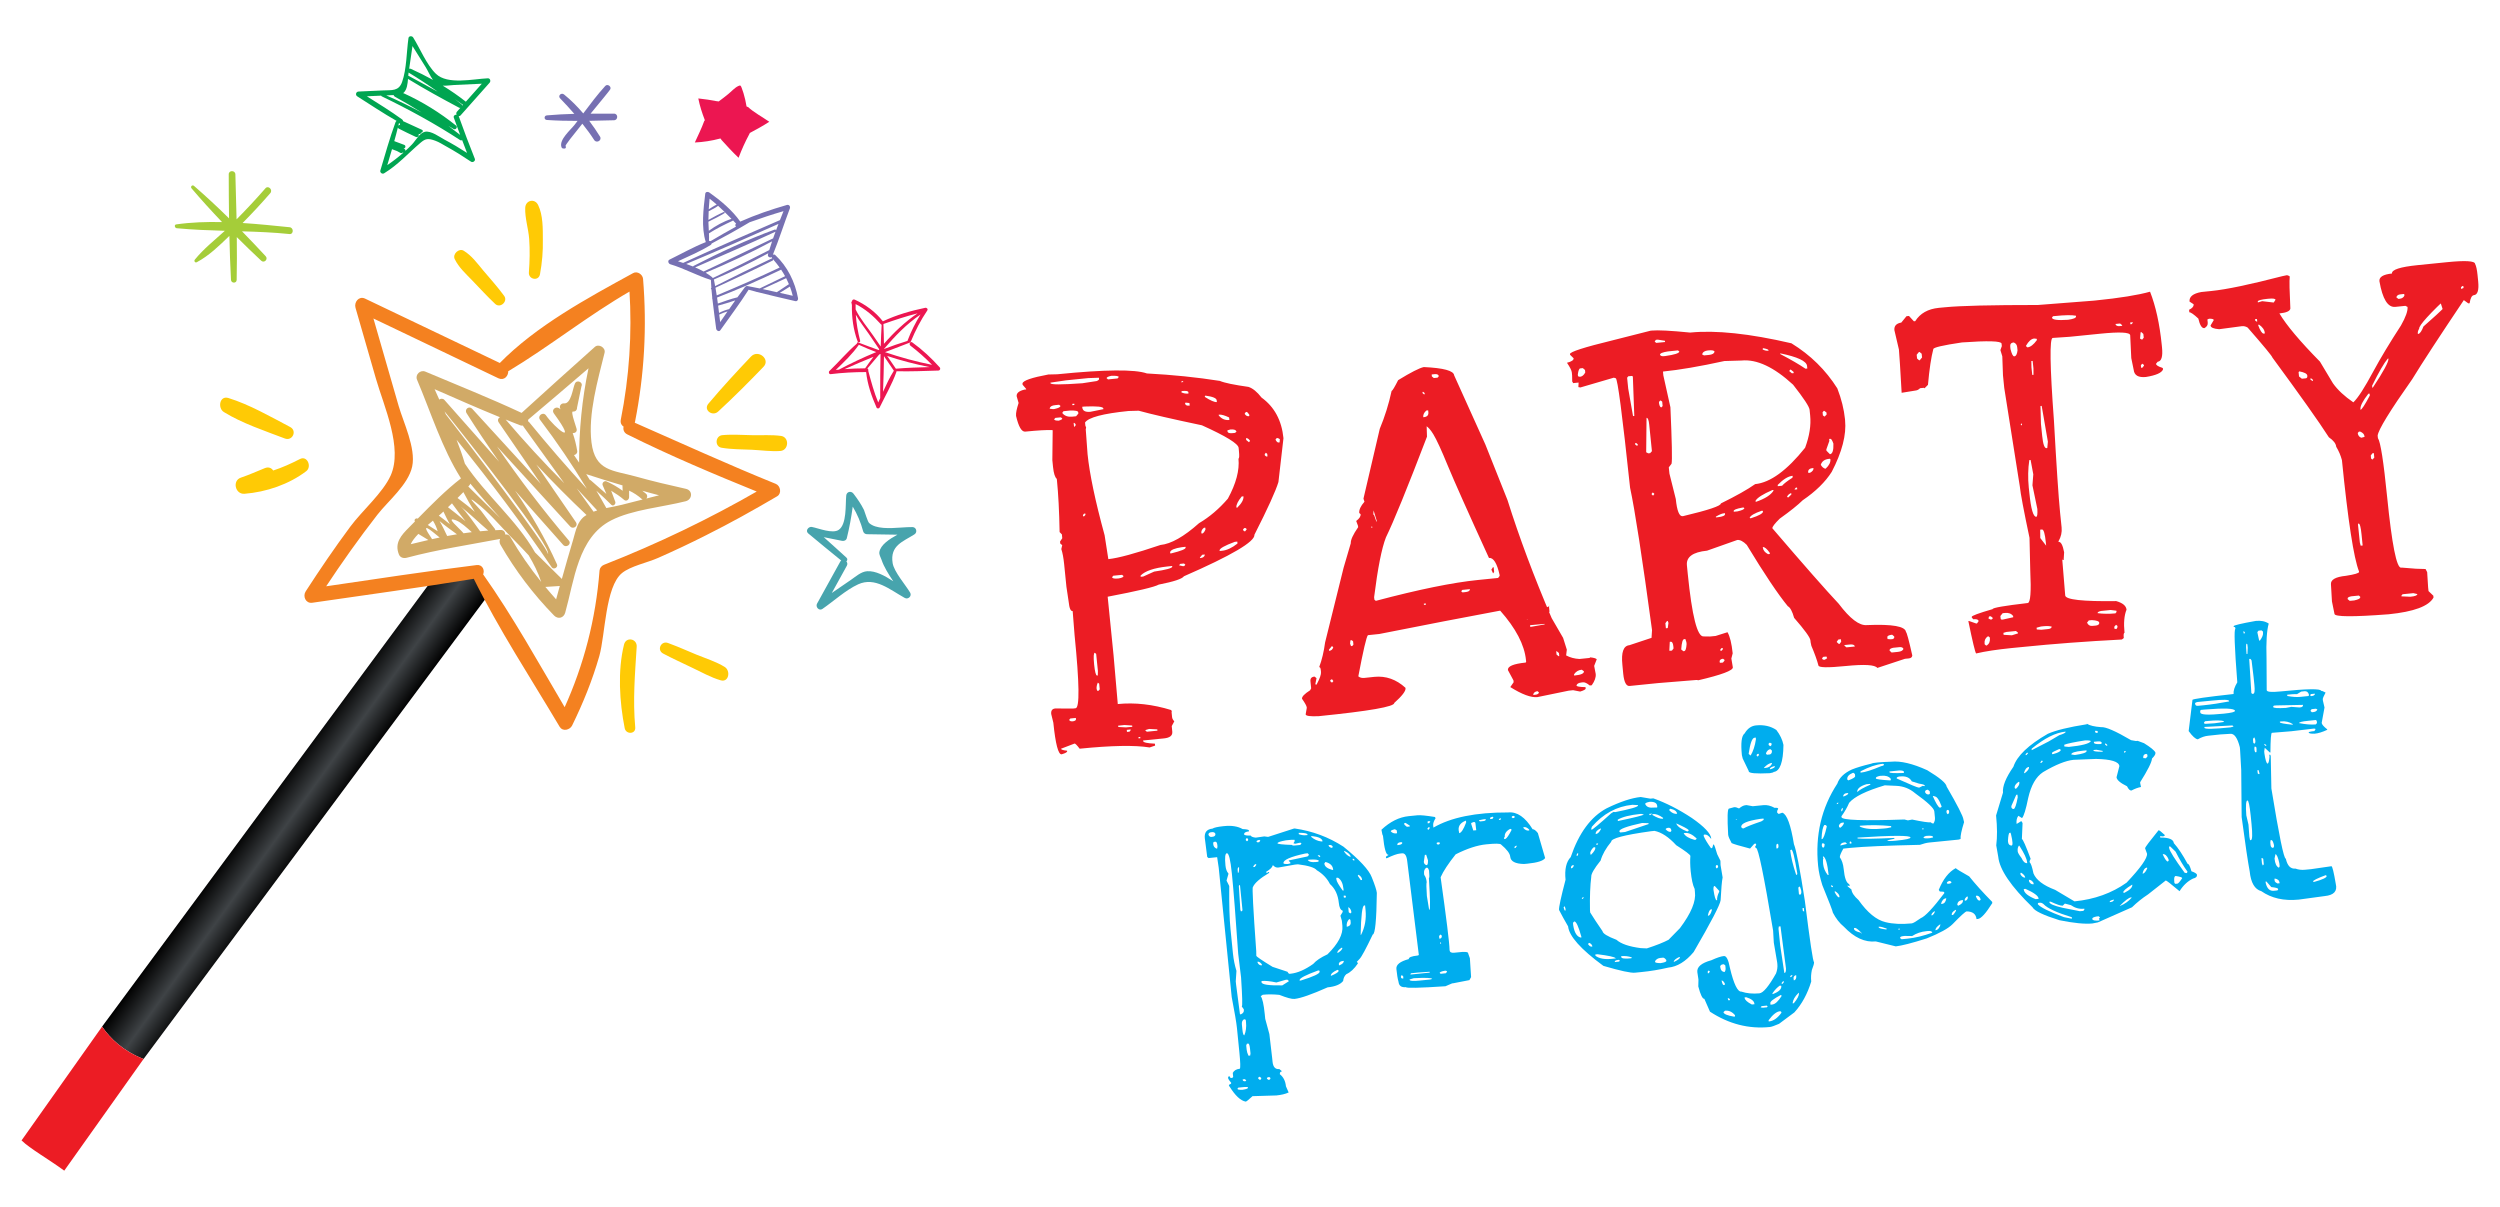 <?xml version="1.0" encoding="utf-8"?>
<!-- Generator: Adobe Illustrator 16.0.3, SVG Export Plug-In . SVG Version: 6.00 Build 0)  -->
<!DOCTYPE svg PUBLIC "-//W3C//DTD SVG 1.1//EN" "http://www.w3.org/Graphics/SVG/1.1/DTD/svg11.dtd">
<svg version="1.1" id="Layer_1" xmlns="http://www.w3.org/2000/svg" xmlns:xlink="http://www.w3.org/1999/xlink" x="0px" y="0px"
	 width="290px" height="140px" viewBox="0 0 290 140" enable-background="new 0 0 290 140" xml:space="preserve">
<g>
	<path fill="#EC1C24" d="M278.564,69.097l0.007,0.08l1.042,0.045c0.542-0.054,0.808-0.161,0.795-0.31l-0.455-0.106l-1.255,0.126
		L278.564,69.097z M272.326,69.43l0.01,0.08l0.233,0.189l0.52-0.049c0.479-0.104,0.713-0.23,0.698-0.367l-0.005-0.064l-0.158-0.135
		l-0.88,0.088C272.456,69.231,272.316,69.317,272.326,69.43z M273.581,60.724l-0.057,0.091l0.217,2.114l0.098,0.371l0.229-0.023
		l-0.126-1.257C273.855,61.143,273.741,60.707,273.581,60.724z M275.01,52.827l0.034,0.358l0.158,0.128l0.215-0.231l-0.053-0.521
		l-0.149,0.015L275.01,52.827z M273.497,50.23c0.03,0.279,0.172,0.467,0.416,0.549l0.374-0.101l-0.009-0.08
		c-0.024-0.228-0.193-0.405-0.505-0.539l-0.142,0.013L273.497,50.23z M273.813,47.475l0.004,0.063
		c0.146-0.014,0.499-0.563,1.08-1.653l-0.023-0.227l-0.147,0.015C274.079,46.51,273.771,47.11,273.813,47.475z M267.98,43.922
		l0.005,0.066l0.237,0.205l0.078-0.006l-0.014-0.143l-0.156-0.135L267.98,43.922z M266.715,43.077l-0.079,0.096l0.051,0.498
		l0.328,0.261l0.437-0.043c0.156-0.017,0.219-0.116,0.196-0.315C267.628,43.352,267.316,43.189,266.715,43.077z M275.165,44.741
		l0.025,0.231l0.056-0.005c1.254-1.888,1.851-3.009,1.817-3.373l-0.085,0.011C276.549,42.108,275.945,43.155,275.165,44.741z
		 M262.026,37.638l-0.077,0.094c0.231,0.623,0.438,0.941,0.622,0.967l0.151-0.016l-0.009-0.079
		C262.68,38.256,262.452,37.93,262.026,37.638z M261.582,37.026l0.013,0.151l0.167,0.125l0.077-0.008l-0.031-0.293L261.582,37.026z
		 M277.974,34.486l0.23,0.185l0.151-0.013c0.263-0.029,0.443-0.14,0.554-0.354l-0.021-0.206l-0.438,0.046
		C278.184,34.167,278.027,34.285,277.974,34.486z M285.469,33.349l0.015,0.152l0.081-0.009l0.207-0.085l-0.024-0.229l-0.149,0.013
		L285.469,33.349z M261.901,34.987l0.009,0.085l0.064-0.007l0.436-0.129l1.34,0.158l0.209-0.314
		c-0.015-0.143-0.299-0.179-0.841-0.125l-0.06,0.004C262.274,34.741,261.887,34.846,261.901,34.987z M265.295,31.92
		c0.204,0.051,0.305,0.107,0.314,0.178c-0.057,0.474-0.024,1.704,0.073,3.692c-0.04,0.299-0.461,0.485-1.271,0.568
		c0.826,1.381,2.396,3.249,4.705,5.591l1.503,2.509c0.552,0.781,1.348,1.517,2.37,2.213c0.534-0.501,1.301-1.698,2.307-3.571
		c0.853-1.578,1.927-3.36,3.218-5.348c0.551-0.972,0.806-1.69,0.761-2.148l-0.246-0.127l-1.169,0.119
		c-0.873,0.09-1.484-0.902-1.847-2.979c-0.046-0.485,0.434-0.787,1.456-0.89c-0.048-0.443,0.953-0.767,3-0.974l3.369-0.339
		c2.153-0.217,3.242-0.152,3.275,0.197c0.125,0.239,0.221,0.677,0.283,1.298l0.073,0.734c0.103,1.021-0.07,1.55-0.496,1.594
		c-0.236,0.025-0.409,0.339-0.496,0.938l-0.153,0.016l-0.79-0.577l-0.521,0.054c-0.408,0.042-0.909,0.438-1.511,1.188l-0.149,0.016
		l-0.211-0.656l-0.211,0.021c-0.361,0.036,0.116-0.375,1.437-1.227c-2.534,2.368-3.783,3.743-3.746,4.12
		c-0.119,0.194-0.172,0.379-0.155,0.542l0.008,0.065l0.063-0.006c0.19-0.047,0.384-0.335,0.584-0.858
		c2.202-1.917,3.413-3.144,3.626-3.683l0.221-0.088c0.547,0.088,0.826,0.203,0.842,0.362l0.032,0.292
		c-2.865,4.271-4.876,7.347-6.022,9.225c-2.6,3.687-3.938,5.872-4.013,6.548l0.031,0.292c0.304,0.439,0.658,2.717,1.072,6.845
		c0.554,5.51,1.094,8.236,1.625,8.186l0.082-0.01l1.646,0.13l1.1,0.033l0.188,0.362l0.11,1.763l0.048,0.436l0.558,0.536l0.02,0.215
		c-0.545,0.999-2.276,1.642-5.19,1.937c-4.166,0.317-6.265,0.306-6.298-0.044l-0.293-1.449l-0.115-1.969
		c-0.056-0.542,0.523-0.876,1.735-0.999c1.033-0.161,1.533-0.315,1.521-0.45l-0.004-0.064c-0.614-1.575-1.274-5.871-1.979-12.903
		c-0.142-0.537-0.36-1.054-0.664-1.556c-0.036-0.364-0.316-0.731-0.853-1.098c-1.162-1.815-3.351-4.897-6.549-9.247
		c-0.016-0.143-0.97-1.303-2.868-3.475c-0.208-0.131-0.437-0.189-0.685-0.162l-2.628,0.35c-0.642-0.052-0.97-0.189-0.994-0.433
		l0.375-0.63c-0.011-0.107-0.188-0.161-0.54-0.156l-0.2,0.087l0.038,0.378c0.027,0.264-0.107,0.473-0.387,0.629
		c-0.293,0.031-0.527-0.342-0.704-1.111c-0.537-0.5-0.887-0.739-1.042-0.723l-0.03-0.295c0.373-0.176,0.551-0.393,0.525-0.644
		l-0.473-0.305c-0.053-0.565,0.397-0.935,1.367-1.112l1.172-0.119c1.727-0.172,4.457-0.744,8.189-1.711L265.295,31.92z
		 M245.254,72.706l0.021,0.227l0.235,0.039l0.121-0.221l-0.012-0.146l-0.16-0.131L245.254,72.706z M230.213,74.662l0.011,0.084
		l0.162,0.135l0.088-0.008c0.273-0.187,0.393-0.47,0.351-0.859l-0.006-0.063l-0.158-0.136l-0.084,0.01
		C230.301,74.014,230.176,74.291,230.213,74.662z M232.394,73.412l0.024,0.226l0.957,0.056l0.713-0.222l-0.008-0.089l-0.229-0.187
		l-1.105,0.109L232.394,73.412z M236.244,72.815l0.021,0.203l0.529,0.035l0.79-0.083c0.257-0.023,0.391-0.116,0.421-0.281
		c-0.229-0.067-0.55-0.085-0.96-0.047l-0.294,0.033L236.244,72.815z M242.096,72.226c0.128,0.284,0.338,0.409,0.629,0.377
		l0.381-0.036c0.248-0.027,0.391-0.12,0.409-0.276l-0.005-0.062c-0.017-0.162-0.301-0.267-0.854-0.296l-0.354,0.035L242.096,72.226z
		 M243.319,71.126c0.643,0.086,1.329,0.096,2.069,0.025l0.131-0.157l-0.015-0.151l-0.666-0.084l-1.106,0.113
		C243.44,70.929,243.311,71.014,243.319,71.126z M230.724,71.509l-0.063,0.239l0.241,0.119l0.154-0.018l0.124-0.155l-0.248-0.205
		L230.724,71.509z M232.045,71.456l0.029,0.292c0.013,0.102,0.088,0.143,0.229,0.129l1.234-0.276l-0.016-0.145
		c-0.203-0.273-0.515-0.396-0.923-0.354l-0.29,0.03L232.045,71.456z M236.662,61.441l0.01,0.973l0.681,0.884l-0.034-0.357
		c-0.102-1.036-0.256-1.538-0.447-1.52L236.662,61.441z M235.4,53.372c-0.152,1.003-0.172,2.066-0.063,3.178l0.072,0.671
		c0.186,1.85,0.458,2.76,0.804,2.724c0.11-0.013,0.15-0.313,0.121-0.9l-0.57-2.748l0.098-1.278l-0.311-1.663L235.4,53.372z
		 M234.396,49.254l0.074,0.075l0.084-0.012l-0.026-0.227L234.396,49.254z M236.694,47.099l0.056,2.062l0.142,1.398
		c0.101,0.979,0.268,1.452,0.505,1.426l0.088-0.009l0.069-0.741l-0.718-4.154L236.694,47.099z M248.34,42.373l0.03,0.292l0.15-0.015
		l0.185-0.235l-0.007-0.076l-0.157-0.136l-0.066,0.004L248.34,42.373z M235.634,41.882l0.016,0.734l0.091,0.877l0.145-0.015
		l-0.007-0.733l-0.091-0.879L235.634,41.882z M248.314,38.535l-0.07,0.743l0.242,0.128l0.189-0.235l-0.048-0.435l-0.226-0.208
		L248.314,38.535z M233.188,40.201l0.029,0.294c0.147,0.578,0.287,0.858,0.443,0.842c0.196-0.021,0.323-0.249,0.373-0.694
		l-0.039-0.371c-0.028-0.271-0.157-0.453-0.407-0.55C233.294,39.752,233.158,39.91,233.188,40.201z M222.335,41.149l0.045,0.438
		l0.237,0.208l0.078-0.008l0.264-0.321l-0.046-0.437l-0.249-0.205l-0.063,0.006L222.335,41.149z M235.018,40.104l0.009,0.064
		l0.156,0.129c0.349-0.035,0.715-0.318,1.095-0.845l-0.015-0.149l-0.299-0.036C235.634,39.302,235.317,39.578,235.018,40.104z
		 M247.104,37.407l0.021,0.208l0.146-0.014l0.134-0.157l-0.007-0.063L247.104,37.407z M245.404,37.58l0.005,0.063
		c0.073,0.146,0.23,0.209,0.47,0.185l0.292-0.029l-0.009-0.086l-0.23-0.187L245.404,37.58z M238.026,36.844
		c0.027,0.25,0.647,0.334,1.864,0.252c0.639-0.094,0.945-0.218,0.927-0.387l-0.007-0.086c-0.473-0.092-1.287-0.081-2.44,0.037
		l-0.219,0.02L238.026,36.844z M225.629,35.643c1.743-0.176,5.334-0.264,10.772-0.264l6.451-0.501l0.21-0.021
		c2.836-0.284,4.948-0.628,6.344-1.019c0.664,1.691,1.111,3.745,1.356,6.161l0.03,0.29c0.109,1.072-0.061,1.63-0.503,1.674
		l-0.192,0.237c0.015,0.165,0.258,0.317,0.701,0.454l0.094,0.056l0.018,0.144c-0.156,0.397-0.819,0.687-1.983,0.876
		c-0.879,0.087-1.353-0.19-1.42-0.831l-0.28-1.362l-0.125-2.648c-0.034-0.351-1.201-0.407-3.502-0.176l-3.51,0.354l-1.978,0.133
		c-0.371,0.038-0.328,3.237,0.145,9.599c0.293,5.264,0.529,8.81,0.71,10.637l0.18,1.755c0.055,0.544-0.063,1.082-0.364,1.604
		l0.005,0.062c0.28-0.027,0.491,0.371,0.651,1.206l-0.057,0.893l-0.085,0.008l-0.072-0.079l-0.034-0.358l0.374,4.548
		c0.05,0.485,2.02,0.706,5.916,0.651c0.758,0.217,1.151,0.548,1.196,0.997c-0.271,0.663-0.348,1.557-0.232,2.685
		c-0.099,0.01-0.127,0.207-0.085,0.603l-0.222,0.172c-4.145,0.213-7.983,0.505-11.508,0.864l-1.323,0.129
		c-1.623,0.167-2.989,0.367-4.074,0.623c-0.111-0.104-0.411-1.354-0.905-3.754l0.084-0.009l0.828,0.289l0.09-0.007l0.183-0.249
		l-0.006-0.064c-0.042-0.154-0.245-0.206-0.604-0.172l-0.172-0.191l-0.01-0.085c-0.015-0.124,0.797-0.429,2.427-0.9
		c-0.014-0.154,1.34-0.389,4.069-0.707c0.318-0.032,0.414-1.296,0.293-3.808l-0.087-3.756c-0.667-3.156-1.041-5.138-1.121-5.945
		L232.492,45l-0.147-1.463l-0.079-2.206l-0.22-0.722l0.165-0.458l-0.031-0.292c-0.031-0.305-1.565-0.353-4.594-0.137
		c-2.236,0.329-3.344,0.592-3.324,0.783c-0.244,0.915-0.454,2.297-0.619,4.137l-0.4,0.403l-0.072-0.059l-0.441,0.044
		c-0.164,0.161-0.327,0.251-0.499,0.267l-1.641,0.267c-0.154-2.74-0.261-4.419-0.315-5.014l-0.526-2.25
		c-0.043-0.484,0.221-0.786,0.8-0.881l0.602-0.738l0.29-0.03l0.569,0.62l0.153-0.014c0.573-0.91,1.481-1.419,2.734-1.546
		L225.629,35.643z M211.36,76.354c0.016,0.142,0.118,0.194,0.311,0.177l0.279-0.175l-0.083-0.197l-0.371,0.034L211.36,76.354z
		 M219.191,75.42l0.003,0.056l0.233,0.217l0.733-0.075c0.372-0.037,0.59-0.162,0.636-0.36c-0.065-0.15-0.224-0.214-0.463-0.189
		l-0.732,0.074C219.315,75.21,219.182,75.304,219.191,75.42z M213.952,74.826l0.009,0.083l0.227,0.185l0.965-0.096l-0.006-0.058
		c-0.058-0.149-0.257-0.212-0.608-0.175L213.952,74.826z M199.476,76.829l0.091,0.058l0.294-0.031l0.183-0.225l-0.007-0.092
		l-0.164-0.127C199.579,76.443,199.449,76.579,199.476,76.829z M218.928,73.901l0.027,0.228l0.363,0.03l0.291-0.032l0.128-0.161
		l-0.011-0.141l-0.233-0.196l-0.144,0.016C219.062,73.702,218.919,73.786,218.928,73.901z M213.068,74.43l0.008,0.064l0.231,0.206
		l0.084-0.009l0.186-0.249l-0.032-0.291l-0.29,0.031L213.068,74.43z M199.556,75.343l0.014,0.15l0.148-0.018l0.131-0.162
		l-0.016-0.146l-0.14,0.016L199.556,75.343z M193.694,74.455l-0.048,0.958l0.012,0.083l0.29-0.028l0.184-0.249l-0.021-0.216
		c-0.033-0.354-0.125-0.548-0.264-0.564L193.694,74.455z M195.025,75.272l0.009,0.085l0.248,0.187l0.065-0.009
		c0.173-0.016,0.267-0.29,0.298-0.832l-0.026-0.226l-0.116-0.349l-0.143,0.015C195.188,74.159,195.08,74.537,195.025,75.272z
		 M193.184,72.293l0.06,0.588l0.213-0.025l0.086-0.599l-0.089-0.227l-0.082,0.009L193.184,72.293z M204.485,63.461l0.008,0.064
		c0.03,0.304,0.229,0.56,0.602,0.759l0.207-0.021l-0.015-0.142C204.963,63.659,204.695,63.438,204.485,63.461z M202.96,60.064
		l0.085,0.058l0.066-0.006c0.957-0.307,1.42-0.574,1.398-0.796l-0.076-0.082l-0.077,0.01
		C203.524,59.534,203.057,59.804,202.96,60.064z M199.039,59.932l0.01,0.087l0.208-0.02c0.584-0.061,0.866-0.19,0.847-0.381
		l-0.007-0.088l-0.15,0.016C199.735,59.567,199.434,59.697,199.039,59.932z M201.109,59.279l0.009,0.083l0.436-0.042
		c0.537-0.126,0.796-0.249,0.786-0.376l-0.09-0.077l-0.15,0.017C201.421,59.009,201.091,59.142,201.109,59.279z M207.296,57.623
		l0.095,0.078l0.065-0.007l0.346-0.337l-0.014-0.143l-0.086,0.008C207.515,57.313,207.378,57.441,207.296,57.623z M208.179,56.728
		l0.008,0.064l0.292-0.031l-0.023-0.206l-0.139,0.014L208.179,56.728z M203.647,58.081l0.015,0.142
		c1.071-0.362,1.769-0.806,2.081-1.329l-0.071-0.057l-0.079,0.009C204.501,57.319,203.852,57.732,203.647,58.081z M191.59,57.28
		l0.012,0.087l0.155,0.127l0.136-0.158l-0.01-0.085l-0.165-0.127L191.59,57.28z M206.211,56.255l0.015,0.142l0.499-0.051
		c0.189-0.228,0.581-0.535,1.179-0.918l0.048-0.091l-0.013-0.145C207.425,55.245,206.848,55.598,206.211,56.255z M209.744,54.653
		l0.021,0.208l0.208-0.023c0.286-0.152,0.411-0.337,0.391-0.542l-0.143,0.012C209.95,54.337,209.795,54.452,209.744,54.653z
		 M211.212,53.911c0.107,0.211,0.269,0.37,0.49,0.455l0.082-0.007c0.402-0.379,0.583-0.744,0.544-1.088l-0.07-0.057l-0.074,0.01
		C211.662,53.276,211.345,53.504,211.212,53.911z M212.18,50.917l0.024,0.233l-0.35,0.983l0.014,0.148l0.404,0.407
		c0.29-0.028,0.433-0.437,0.402-1.231c-0.13-0.376-0.252-0.565-0.352-0.557L212.18,50.917z M189.668,51.411l0.012,0.148l0.158,0.129
		l0.147-0.015l-0.014-0.145l-0.164-0.133L189.668,51.411z M211.419,47.824l0.035,0.358l0.164,0.129l0.062-0.007l0.213-0.229
		l-0.024-0.228l-0.25-0.189l-0.063,0.003L211.419,47.824z M190.998,48.47l-0.041,3.992l0.239,0.127l0.216-0.021l0.211-0.229
		l-0.313-3.078C191.256,48.719,191.146,48.456,190.998,48.47z M192.438,46.629l0.019,0.214c0.062,0.292,0.153,0.424,0.274,0.412
		l0.134-0.155l-0.049-0.508l-0.163-0.128l-0.082,0.01L192.438,46.629z M207.543,43.038l0.319,0.265l0.208-0.02l-0.016-0.144
		l-0.319-0.264l-0.063,0.006L207.543,43.038z M188.746,43.817l0.126,1.255l0.56,3.195l0.146-0.016l-0.167-4.571l-0.091-0.073
		l-0.439,0.041L188.746,43.817z M192.906,43.101l0.04,0.436l0.822,3.705c0.176,4.005,0.221,6.194,0.132,6.553l-0.32,0.416
		l0.075,0.728l0.737,2.947c0.137,1.373,0.407,2.03,0.792,1.991l0.063-0.008c2.945-0.7,4.401-1.193,4.373-1.47
		c1.772-0.871,3.097-1.618,3.979-2.242c1.755-0.176,3.685-1.582,5.793-4.217c0.502-1.35,0.704-2.602,0.586-3.758l-0.065-0.643
		c-0.035-0.365-0.675-1.338-1.915-2.915c-2.225-2.048-4.218-2.977-5.986-2.802l-1.985,0.058
		C197.164,42.508,194.787,42.912,192.906,43.101z M206.506,40.987l0.01,0.087c1.226,0.639,2.188,1.2,2.92,1.696l0.212-0.023
		l-0.03-0.298C209.56,41.889,208.523,41.402,206.506,40.987z M183.027,43.44l0.021,0.205l0.223,0.065
		c0.251-0.026,0.456-0.19,0.619-0.503l-0.031-0.292l-0.251-0.213l-0.292,0.029C183.182,42.746,183.082,42.988,183.027,43.44z
		 M204.526,40.387l-0.058,0.071l0.011,0.086c0.221,0.115,0.449,0.163,0.672,0.142l-0.009-0.065
		C205.133,40.534,204.923,40.462,204.526,40.387z M197.439,41.103l0.221,0.125l0.587-0.057c0.376-0.041,0.593-0.161,0.639-0.361
		c-0.017-0.156-0.266-0.212-0.758-0.16C197.748,40.689,197.521,40.839,197.439,41.103z M192.561,41.152
		c0.058,0.131,0.209,0.189,0.457,0.163l0.15-0.014c1.079-0.153,1.625-0.329,1.636-0.525l-0.16-0.131l-1.167,0.12
		C192.848,40.863,192.545,40.993,192.561,41.152z M191.955,39.586l0.009,0.063l0.164,0.128l1.02-0.101l-0.015-0.144l-0.835-0.133
		l-0.208,0.021L191.955,39.586z M191.46,38.363l0.144-0.016c0.697-0.068,2.183,0.003,4.456,0.231
		c2.97-0.299,6.883,0.114,11.746,1.244c2.21,1.359,3.979,3.098,5.324,5.232c0.482,1.243,0.77,2.426,0.886,3.547l0.013,0.143
		c0.168,1.686-0.348,3.685-1.549,5.992c-0.741,1.169-1.864,2.273-3.368,3.295c-0.55,0.543-1.432,1.254-2.657,2.126
		c-0.591,0.58-0.878,0.955-0.861,1.122c3.688,4.306,6.253,7.221,7.692,8.749c1.314,1.743,2.404,2.572,3.284,2.482
		c2.95-0.124,4.458,0.14,4.526,0.812c0.074-0.007,0.325,0.898,0.731,2.714c-0.023,0.202-0.154,0.315-0.408,0.341l-0.441,0.042
		l-3.207,1.06c-0.275-0.367-1.495-0.438-3.659-0.222c-2.093,0.211-3.145,0.19-3.173-0.063c-0.161-0.614-0.434-1.376-0.822-2.284
		l-0.085-0.409l-0.023-0.214c-0.03-0.338-0.659-1.204-1.89-2.616c-0.215-0.771-0.461-1.213-0.728-1.346
		c-1.114-1.353-2.711-3.724-4.768-7.121c-0.411-0.411-0.776-0.6-1.098-0.568l-3.506,1.24c-1.661,0.167-2.439,0.736-2.336,1.713
		l0.095,0.965c0.494,4.917,1.106,7.346,1.85,7.27l0.734,0.01l0.651-0.064l1.377-0.434c0.284,0.488,0.482,1.307,0.601,2.447
		l-0.154,0.606l0.172,1.022c0.035,0.362-1.3,0.866-3.992,1.497l-0.217-0.032l-4.485,0.364l-3.283,0.332
		c-0.386,0.037-0.638-0.435-0.737-1.406l-0.098-1.031c-0.152-1.459,0.117-2.226,0.807-2.291l2.573-0.854l0.058-0.9
		c-1.141-8.431-1.989-13.932-2.547-16.518c-0.898-8.485-1.456-12.717-1.666-12.696l-0.216-0.066l-3.881,1.136l-0.234-0.042
		l0.027-0.527l-0.664,0.067l-0.015-0.151l-0.063,0.006l-0.012-0.734l-0.033-0.357c-0.025-0.237-0.216-0.615-0.562-1.125
		c0.536-0.139,0.791-0.311,0.769-0.526l-0.41-0.398l-0.013-0.085c-0.024-0.25,1.623-0.786,4.953-1.597L191.46,38.363z
		 M177.859,80.528l0.011,0.087l0.228-0.025c0.25-0.024,0.394-0.117,0.421-0.272l-0.166-0.14
		C178.087,80.21,177.93,80.33,177.859,80.528z M182.588,78.221l0.017,0.143l0.065-0.006c0.74-0.074,1.092-0.24,1.065-0.489
		l-0.249-0.184C183.093,77.721,182.804,77.905,182.588,78.221z M180.522,75.552l0.037,0.379l0.236,0.187l0.08-0.01l-0.037-0.359
		l-0.249-0.202L180.522,75.552z M154.311,78.893l0.013,0.145l0.157,0.134l0.066-0.009l0.124-0.161l-0.162-0.216L154.311,78.893z
		 M177.491,72.518l0.026,0.208l1.661-0.293l-0.006-0.063l-1.591,0.143L177.491,72.518z M154.16,75.358l0.018,0.142
		c0.246-0.024,0.416-0.163,0.48-0.426l-0.154-0.132L154.16,75.358z M156.648,74.281l-0.038,0.382l0.107,0.286l0.149-0.017
		l0.131-0.155l-0.041-0.382l-0.153-0.133L156.648,74.281z M179.675,70.294l0.069,0.67l-2.667,0.917l0.139-0.015l-0.048-0.501
		c1.872-0.738,2.732-1.096,2.574-1.082L179.675,70.294z M165.163,70.024l0.017,0.144l0.228-0.024l-0.015-0.143L165.163,70.024z
		 M169.497,68.592l0.156,0.128l0.292-0.031c0.351-0.032,0.533-0.125,0.562-0.284l-0.005-0.063l-0.876,0.087L169.497,68.592z
		 M173.201,65.767l0.07,0.08l0.05,0.5l-0.123,0.165l-0.199-0.429L173.201,65.767z M159.081,61.083l0.017,0.151l0.087-0.009
		l-0.013-0.151L159.081,61.083z M159.334,59.204l-0.025,0.378l0.016,0.15l0.062-0.008c0.23,0.723,0.336,0.969,0.314,0.728
		l-0.011-0.081L159.334,59.204z M159.431,69.564l0.164,0.135c4.98-1.323,8.928-2.125,11.838-2.42l2.346-0.236l0.183-0.236
		l-0.014-0.142c-0.304-1.354-0.713-1.999-1.229-1.944c-2.437-5.323-4.021-8.883-4.77-10.691c-0.737-1.801-1.3-3.028-1.685-3.661
		c-0.322-0.521-0.602-0.833-0.832-0.953c0.048-0.258,0.086,0.157,0.099,1.236c-2.305,6.024-3.896,9.913-4.761,11.68
		c-0.49,1.247-0.949,3.559-1.373,6.939L159.431,69.564z M165.097,48.397l0.059-0.004c0.394-0.038,0.566-0.23,0.535-0.568
		l-0.026-0.225l-0.205,0.02C165.183,47.856,165.067,48.118,165.097,48.397z M165.01,45.464l0.014,0.148l0.156,0.13l0.088-0.008
		l-0.017-0.145l-0.155-0.133L165.01,45.464z M166.074,43.439l0.023,0.226l0.225,0.188l0.438-0.045l0.133-0.158l-0.006-0.064
		c-0.055-0.145-0.207-0.21-0.466-0.185L166.074,43.439z M165.161,42.579c2.292,0.108,3.466,0.423,3.52,0.958l3.62,8.022l2.571,6.453
		c1.349,4.293,3.054,8.852,5.12,13.687l1.329,2.295l0.431,1.367l-0.081,0.665c0.462,0.249,0.973,0.386,1.548,0.416l1.168-0.12
		l0.071-0.07c0.416,0.042,0.669,0.118,0.766,0.219l-0.3,0.773l0.179,0.936c0.04,0.391-0.115,0.824-0.461,1.312l-0.229,0.026
		c-0.32-0.266-0.585-0.391-0.78-0.37l-0.143,0.015c-0.379,0.038-0.58,0.163-0.618,0.358c0.013,0.112,0.364,0.173,1.049,0.187
		l0.016,0.154c0.01,0.105-0.202,0.228-0.636,0.36l-0.823-0.159l-0.522,0.057l-3.623,0.745c-0.733,0.073-1.783-0.312-3.138-1.164
		l0.388-0.563l-0.02-0.211l-0.646-1.202c-0.043-0.437,0.643-0.722,2.066-0.868l0.051-0.086l-0.021-0.213
		c-0.18-1.767-1.175-3.671-2.985-5.716l-0.079,0.006c-3.944,0.734-8.589,1.63-13.952,2.696l-1.319,0.137
		c-0.174,0.191-0.539,1.772-1.104,4.732l0.007,0.063c0.193,0.14,0.424,0.189,0.685,0.163l1.172-0.124
		c1.327-0.128,2.526,0.291,3.598,1.272l0.007,0.063c0.029,0.317-0.402,0.884-1.306,1.69c0.042,0.433-2.887,0.944-8.784,1.539
		c-0.966,0.04-1.471-0.023-1.496-0.21l0.131-0.752l-0.009-0.083c-0.015-0.149-0.197-0.479-0.544-0.978
		c-0.026-0.243,0.288-0.568,0.939-0.982l0.122-0.225l-0.081-0.813c-0.035-0.338,0.125-0.522,0.477-0.551l0.226,0.186l-0.138,0.69
		l0.063,0.057l0.086-0.01c0.371-0.697,0.536-1.187,0.509-1.449l-0.023-0.229c-0.023-0.233-0.086-0.35-0.187-0.342
		c0.315-0.833,0.542-1.79,0.687-2.871l2.148-8.669l0.831-2.833c-0.024-0.38,0.26-1,0.853-1.858l-0.015-0.153l-0.21-0.57
		c0.366-0.276,0.538-0.536,0.511-0.79l-0.159-0.135c-0.032-0.376,0.165-0.806,0.606-1.306l-0.115-0.363l1.89-8.095
		c0.583-1.398,1.043-2.86,1.372-4.386c0.104-0.039,0.356-0.461,0.76-1.26C163.663,43.191,164.651,42.688,165.161,42.579z
		 M132.06,85.505l0.016,0.15l0.207-0.021l-0.016-0.15L132.06,85.505z M132.865,84.688l0.006,0.056l0.164,0.137l1.229-0.124
		l-0.016-0.149l-0.949-0.05L132.865,84.688z M130.705,84.665l0.025,0.237l0.29-0.027l0.137-0.168l-0.01-0.089L130.705,84.665z
		 M129.706,84.179l0.014,0.151l0.89,0.049l0.737-0.07l-0.014-0.147l-0.893-0.061L129.706,84.179z M124.021,83.507
		c0.054,0.135,0.204,0.191,0.461,0.163c0.236-0.048,0.342-0.134,0.332-0.239l-0.016-0.15l-0.642,0.063L124.021,83.507z
		 M127.348,79.181c-0.119,0.263-0.164,0.515-0.14,0.747l0.083,0.212l0.151-0.018l0.127-0.166l-0.064-0.646L127.348,79.181z
		 M126.917,77.065c0.09,0.875,0.205,1.313,0.347,1.3l0.08-0.011l0.013-0.512l-0.201-1.987l-0.158-0.137
		C126.857,75.736,126.832,76.19,126.917,77.065z M129.008,66.948c0.014,0.156,0.265,0.202,0.75,0.152
		c0.391-0.064,0.575-0.157,0.562-0.284l-0.158-0.135l-1.027,0.103L129.008,66.948z M132.307,66.767l0.014,0.142l0.291-0.03
		l1.269-0.573c1.393-0.205,2.087-0.401,2.099-0.566l-0.007-0.086l-0.585,0.061C133.868,65.883,132.842,66.228,132.307,66.767z
		 M136.771,65.575l0.452,0.104l0.15-0.015l0.128-0.164l-0.158-0.135l-0.442,0.045L136.771,65.575z M139.19,64.674l0.008,0.063
		l0.085-0.008c0.251-0.026,0.411-0.141,0.472-0.345l-0.008-0.062l-0.292,0.03L139.19,64.674z M141.473,63.853l0.008,0.063
		l0.293-0.03c0.548-0.056,1.134-0.332,1.775-0.835l-0.021-0.227l-0.292,0.029C142.038,63.298,141.451,63.631,141.473,63.853z
		 M135.733,64.048l0.014,0.149l0.143-0.012c1.112-0.272,1.661-0.495,1.644-0.669l-0.01-0.087l-0.436,0.044
		C136.256,63.599,135.799,63.789,135.733,64.048z M144.193,61.421l0.009,0.086l0.157,0.127l0.086-0.007l0.184-0.25l-0.158-0.129
		l-0.15,0.015L144.193,61.421z M139.354,61.853l0.085,0.047c0.154-0.042,0.283-0.201,0.396-0.479l-0.021-0.213l-0.151,0.013
		C139.43,61.389,139.328,61.594,139.354,61.853z M125.622,59.745l0.014,0.152l0.142-0.017l0.136-0.164l-0.014-0.144l-0.151,0.014
		L125.622,59.745z M143.42,58.84l0.072,0.078c0.538-0.522,0.79-0.965,0.75-1.347l-0.205,0.022
		C143.594,58.143,143.393,58.561,143.42,58.84z M146.708,52.68l0.013,0.142l0.166,0.135l0.143-0.013l-0.03-0.292l-0.157-0.136
		L146.708,52.68z M147.957,50.989c0.101,0.214,0.216,0.334,0.322,0.342l0.155-0.014l0.028-0.377l-0.235-0.127l-0.141,0.014
		L147.957,50.989z M144.537,50.825l0.024,0.213l0.321,0.263l0.126-0.162C144.865,50.914,144.703,50.805,144.537,50.825z
		 M142.377,49.923l0.017,0.149c0.042,0.149,0.244,0.208,0.608,0.171l0.292-0.032l0.057-0.092l0.078-0.008
		c-0.026-0.233-0.258-0.335-0.708-0.29L142.377,49.923z M144.394,47.946l0.007,0.087c0.12,0.183,0.272,0.268,0.472,0.247
		l0.058-0.093l-0.004-0.063c-0.126-0.212-0.237-0.328-0.331-0.339l-0.064,0.005L144.394,47.946z M141.364,48.108l0.01,0.078
		c0.322,0.408,0.736,0.583,1.235,0.533l-0.031-0.293c-0.514-0.243-0.894-0.35-1.128-0.326L141.364,48.108z M124.543,49.059
		l0.046,0.44l0.062-0.005l0.127-0.164l-0.015-0.142l-0.157-0.136L124.543,49.059z M125.865,49.01l0.037,0.359l0.088,0.223
		l-0.043,0.214l0.21,2.87c0.229,2.277,0.884,5.413,1.979,9.415l0.431,2.768c1.129-0.112,3.143-0.661,6.046-1.641
		c1.227-0.121,2.72-0.964,4.474-2.528c1.211-0.712,2.328-1.662,3.347-2.847c0.951-1.746,1.365-3.295,1.229-4.644
		c0.092-0.008,0.111-0.308,0.053-0.893l-0.035-0.356c-0.048-0.484-1.47-1.359-4.259-2.616c-3.477-0.729-5.922-1.299-7.331-1.69
		l-1.179,0.032C127.939,47.975,126.262,48.425,125.865,49.01z M122.281,48.632c0.01,0.112,0.189,0.167,0.52,0.165
		c0.288-0.075,0.43-0.161,0.42-0.261l-0.161-0.126l-0.643,0.065L122.281,48.632z M137.47,46.725l0.013,0.142
		c0.06,0.147,0.208,0.21,0.459,0.186l0.064-0.008l-0.032-0.292l-0.364-0.042L137.47,46.725z M123.238,47.858l0.009,0.085
		c0.269,0.311,0.652,0.439,1.136,0.389l0.442-0.045l0.266-0.315l-0.017-0.149c-0.014-0.158-0.338-0.22-0.972-0.199l-0.737,0.075
		L123.238,47.858z M139.814,45.89l-0.055,0.094l0.005,0.062c0.663,0.425,1.13,0.622,1.394,0.597l-0.021-0.207
		C141.113,46.184,140.67,46.003,139.814,45.89z M125.538,47.185l0.009,0.084c0.038,0.387,0.35,0.555,0.936,0.5l1.513-0.306
		l-0.009-0.083c-0.021-0.208-0.741-0.279-2.156-0.223L125.538,47.185z M124.384,46.851l0.018,0.152l0.227-0.026l-0.013-0.149
		L124.384,46.851z M121.767,47.355l0.007,0.059l0.386,0.046l0.15-0.014c0.48-0.108,0.712-0.224,0.697-0.367l-0.156-0.128
		l-0.443,0.044C122.033,47.033,121.821,47.148,121.767,47.355z M137.102,45.362l-0.059,0.07l0.008,0.088
		c0.249,0.111,0.5,0.159,0.75,0.134l0.063-0.007l-0.013-0.152C137.835,45.361,137.586,45.312,137.102,45.362z M136.999,44.343
		l0.291-0.029l-0.164-0.135L136.999,44.343z M128.37,43.878l0.164,0.133l1.106-0.111l0.135-0.165
		c-0.013-0.114-0.297-0.157-0.845-0.146C128.55,43.672,128.36,43.762,128.37,43.878z M121.85,44.385l0.005,0.063
		c0.022,0.186,1.251,0.184,3.702,0.009l1.664-0.255c0.192-0.085,0.277-0.163,0.271-0.236l-0.017-0.15l-1.241,0.044l-2.57,0.259
		L121.85,44.385z M121.611,43.441l1.031-0.025c5.538-0.558,9.004-0.589,10.402-0.096c2.966,0.156,5.779,0.443,8.457,0.864
		c0.529,0.229,1.633,0.456,3.324,0.696c0.494,0.161,1.003,0.576,1.515,1.239c1.491,1.075,2.337,2.652,2.542,4.712l-0.584,5.083
		c-0.307,1.021-1.23,3.056-2.785,6.116c0.08,0.792-2.642,2.4-8.176,4.817c-0.206,0.303-1.182,0.624-2.924,0.967
		c-0.492,0.281-2.462,0.745-5.923,1.405l0.685,6.815l0.488,5.635c1.98-0.198,4.049,0.033,6.215,0.702l0.014,0.148l0.066-0.007
		l-0.056,0.092l0.06,0.591c0.016,0.159,0.104,0.315,0.256,0.477l-0.296,0.556l0.063,0.648c0.045,0.444-0.274,0.708-0.958,0.777
		l-2.43,0.242l0.005,0.064c0.018,0.167,0.476,0.265,1.368,0.306l0.021,0.226l-0.633,0.214c-1.715-0.28-4.424-0.229-8.119,0.144
		c-0.309-0.409-0.502-0.605-0.588-0.599l-1.569,0.601c0.01,0.11,0.251,0.188,0.7,0.229l0.008,0.062
		c0.009,0.108-0.2,0.231-0.642,0.359c-0.384,0.041-0.709-1.179-0.96-3.666l-0.247-1.012c-0.039-0.389,0.113-0.603,0.462-0.64
		l2.07,0.007l0.294-0.032c0.484-0.046,0.45-2.874-0.115-8.479l-0.221-2.792c-0.237,0.023-0.387-0.327-0.463-1.07l-0.262-1.75
		l-0.265-2.631c-0.075-0.73-0.183-1.312-0.327-1.744l0.104-0.456l-0.228-0.187l-0.024-0.227l0.258-0.39l-0.044-0.441l-0.265-0.271
		c-0.042-2.424-0.151-4.44-0.31-6.024l-0.018-0.15c-0.211-0.173-0.357-0.636-0.434-1.369l-0.08-0.8l0.038-3.398l-0.009-0.087
		c-0.666-0.035-1.719,0.031-3.169,0.175c-0.423,0.042-0.776-0.563-1.069-1.818l-0.001-0.062c-0.027-0.263,0.069-0.741,0.296-1.443
		l-0.224-0.777c-0.036-0.365,0.264-0.618,0.889-0.769l0.214-0.022l-0.005-0.064l-0.411-0.485l-0.014-0.149
		C118.675,44.148,119.674,43.801,121.611,43.441z"/>
	<path fill="#00ADEE" d="M221.807,108.581l-0.854-0.012l-0.155,0.016c-0.246,0.029-0.374,0.082-0.386,0.181l0.007,0.062l0.17,0.125
		l0.702-0.071c0.87-0.088,1.826-0.32,2.85-0.69l-0.005-0.046c-0.056-0.127-0.22-0.173-0.474-0.15l-0.195,0.018
		C222.849,108.075,222.289,108.267,221.807,108.581 M224.516,107.908c0.268-0.027,0.463-0.244,0.583-0.664l-0.094,0.008
		C224.663,107.498,224.494,107.716,224.516,107.908z M220.207,107.738l0.01,0.1l0.16-0.017l-0.012-0.102L220.207,107.738z
		 M217.921,107.504l0.006,0.057c0.012,0.109,0.306,0.188,0.877,0.258l0.056-0.046l-0.01-0.057c-0.411-0.158-0.706-0.233-0.887-0.218
		L217.921,107.504z M215.061,107.649l0.015,0.138c0.037,0.16,0.288,0.286,0.745,0.395l0.165,0.122l-0.007-0.035
		c-0.36-0.387-0.619-0.599-0.765-0.63L215.061,107.649z M226.401,106.147l0.156-0.014c0.237-0.275,0.359-0.472,0.346-0.586
		l-0.057,0.003C226.525,105.716,226.377,105.907,226.401,106.147z M224.044,106.184l0.097-0.01c0.148-0.096,0.247-0.232,0.306-0.431
		l-0.051-0.042C224.144,105.867,224.026,106.035,224.044,106.184z M227.048,104.972l0.107,0.091
		c0.384-0.173,0.566-0.378,0.543-0.602l-0.005-0.053l-0.055,0.003C227.257,104.451,227.058,104.639,227.048,104.972z
		 M229.256,103.896l-0.052,0.051l0.008,0.06c0.127,0.32,0.269,0.473,0.408,0.461l0.044-0.007l0.088-0.104l-0.005-0.059
		C229.646,104.013,229.483,103.877,229.256,103.896z M227.9,104.437l0.046,0.04l0.103-0.008c0.164-0.094,0.232-0.237,0.214-0.425
		L228.259,104l-0.1,0.01C227.974,104.163,227.884,104.306,227.9,104.437z M225.16,104.819l0.061,0.038l0.04-0.007
		c0.276-0.025,0.441-0.224,0.505-0.602l-0.008-0.05C225.474,104.223,225.273,104.432,225.16,104.819z M225.823,102.432l0.109,0.091
		l0.158-0.017c0.171-0.015,0.269-0.078,0.286-0.182l-0.177-0.136l-0.039,0.003C225.979,102.212,225.871,102.293,225.823,102.432z
		 M212.87,103.379l-0.057,0.063l0.006,0.038c0.215,0.421,0.385,0.624,0.525,0.614l0.037-0.062l-0.004-0.042
		C213.357,103.78,213.19,103.574,212.87,103.379z M212.399,102.712l0.01,0.107l0.111,0.09l0.099-0.016l-0.01-0.097l-0.106-0.092
		L212.399,102.712z M211.499,99.334l-0.041,0.047l0.013,0.105l0.048,0.051c-0.055,0.142-0.071,0.324-0.046,0.553l0.014,0.153
		c0.046,0.449,0.225,0.871,0.53,1.256l0.104-0.009C211.983,100.19,211.775,99.47,211.499,99.334z M223.133,97.154
		c0.009,0.096,0.246,0.124,0.712,0.076l0.393-0.086l-0.007-0.053c-0.013-0.138-0.281-0.177-0.816-0.123
		C223.219,97.03,223.126,97.093,223.133,97.154z M213.48,98.028l0.005,0.044l0.058-0.006l0.689-0.171l-0.003-0.045l-0.168-0.143
		l-0.107,0.013C213.697,97.744,213.541,97.851,213.48,98.028z M214.555,97.662l0.021,0.2l0.199-0.022l-0.016-0.143l-0.047-0.053
		l-0.005-0.044L214.555,97.662z M211.348,97.843l-0.018,0.245c0.034,0.169,0.093,0.246,0.166,0.236
		c0.106-0.007,0.157-0.145,0.16-0.414l-0.154-0.086L211.348,97.843z M215.469,97.162l0.01,0.101
		c0.649,0.062,2.058,0.037,4.233-0.062l0.039,0.037l0.006,0.052l-0.829,0.188c0.012,0.096,0.362,0.104,1.056,0.033
		c1.105-0.106,1.646-0.229,1.634-0.364C221.593,96.892,219.542,96.896,215.469,97.162z M222.971,96.104l0.01,0.101l0.155-0.014
		l-0.011-0.103L222.971,96.104z M215.733,95.785l0.01,0.1c0.56,0.277,1.487,0.355,2.791,0.223l0.356-0.038l0.492-0.104l-0.011-0.14
		C218.126,95.7,216.917,95.687,215.733,95.785z M211.634,95.696c-0.192,0.209-0.3,0.758-0.336,1.644l0.054-0.007
		c0.153-0.015,0.341-0.505,0.559-1.469C211.86,95.74,211.768,95.681,211.634,95.696z M213.312,95.767l0.02,0.16l0.11,0.092
		l0.036-0.002c0.188-0.128,0.332-0.294,0.413-0.508l-0.01-0.098l-0.158,0.013C213.527,95.443,213.389,95.561,213.312,95.767z
		 M225.785,94.068l0.029,0.241l0.112,0.141c0.131-0.049,0.189-0.152,0.172-0.31l-0.01-0.103l-0.114-0.091l-0.095,0.011
		L225.785,94.068z M213.591,94.085l0.004,0.044c0.126-0.061,0.183-0.182,0.164-0.363l-0.007-0.058
		C213.625,93.777,213.571,93.907,213.591,94.085z M224.202,92.351c0.359,0.811,0.628,1.257,0.799,1.332l0.139-0.015l0.095-0.109
		c-0.299-0.805-0.577-1.192-0.824-1.167l-0.046-0.057L224.202,92.351z M213.059,93.229v0.042l0.103-0.01l0.091-0.104l-0.006-0.047
		l-0.097,0.011L213.059,93.229z M223.309,91.894c0.085,0.197,0.23,0.276,0.424,0.258l0.045-0.006l0.096-0.104l-0.028-0.257
		l-0.218-0.182C223.396,91.626,223.289,91.723,223.309,91.894z M213.814,92.293l0.008,0.099l0.061-0.006
		c0.349-0.134,0.521-0.253,0.509-0.354l-0.003-0.042l-0.201,0.021C214.008,92.027,213.883,92.121,213.814,92.293z M213.609,94.687
		l0.007,0.1c0.033,0.355,2.466,0.439,7.291,0.274l0.413,0.103l0.491-0.095c1.162,0.246,1.889,0.355,2.195,0.324
		c0.009,0.076,0.097,0.12,0.274,0.137c0.142-0.218,0.198-0.443,0.173-0.681l-0.073-0.739c-0.037-0.355-0.774-1.054-2.229-2.097
		c-0.629-0.534-1.345-0.812-2.146-0.853l-1.373-0.062c-2.145,0.64-3.522,1.311-4.131,2.029
		C214.281,93.649,213.984,94.166,213.609,94.687z M215.443,91.882c0.226-0.236,0.733-0.523,1.524-0.862l-0.003-0.048l-0.063-0.04
		l-0.401,0.04C215.757,91.197,215.404,91.503,215.443,91.882z M220.018,90.248l0.005,0.059c1.587,0.715,2.444,1.069,2.567,1.056
		l0.057-0.007l0.385-0.196l0.205,0.034l0.036-0.061l-0.005-0.042c-0.132-0.093-0.354-0.152-0.667-0.192l-0.832-0.26
		c-0.246-0.45-0.705-0.64-1.367-0.567l-0.101,0.008C220.103,90.119,220.012,90.18,220.018,90.248z M217.6,90.251l0.004,0.048
		c0.01,0.092,0.568,0.163,1.674,0.231l0.057-0.052l-0.016-0.156c-0.239-0.273-0.604-0.385-1.104-0.331l-0.141,0.008
		C217.746,90.072,217.588,90.159,217.6,90.251z M219.177,89.49l0.009,0.097c0.009,0.094,0.554,0.117,1.624,0.08l0.05-0.047
		l-0.007-0.097c-0.012-0.096-0.188-0.152-0.522-0.152L219.177,89.49z M214.281,90.388l0.006,0.038l0.108,0.09l0.044-0.002
		c0.516-0.194,0.77-0.356,0.758-0.479l-0.024-0.245l-0.16-0.142l-0.098,0.01C214.463,89.846,214.257,90.088,214.281,90.388z
		 M215.821,89.625l0.042-0.002c0.505-0.048,1.285-0.3,2.344-0.745c0.236-0.046,0.348-0.104,0.342-0.19l-0.11-0.091l-0.058,0.006
		c-0.731,0.074-1.573,0.359-2.533,0.856l-0.034,0.063L215.821,89.625z M219.366,88.358c1.105-0.113,2.5,0.217,4.192,0.987
		c1.462,0.881,2.212,1.515,2.251,1.897c1.264,2.177,1.915,3.451,1.953,3.835l0.071,0.292c-0.302,0.96-0.44,1.615-0.405,1.954
		l-0.239,0.072l-3.391,0.338c-0.32,0.031-0.678,0.126-1.084,0.268c-3.865,0.086-6.541,0.203-8.032,0.35l-0.854,0.089
		c-0.286,0.507-0.423,0.845-0.407,1.002c0.233,0.333,0.388,0.789,0.447,1.367c0.1,1.039,0.313,1.618,0.636,1.75l0.062,0.198
		l0.006,0.041l-0.255-0.081l0.013,0.104l0.435,0.361c0.04,0.365,0.316,0.779,0.826,1.226c1.029,1.453,2.064,2.307,3.128,2.563
		c0.848,0.212,1.86,0.26,3.046,0.144c0.161-0.021,0.506-0.223,1.043-0.606c0.513-0.205,1.42-1.173,2.732-2.9l-0.009-0.096
		c-0.006-0.073-0.179-0.1-0.509-0.095l-0.126-0.188c0.5-1.243,1.161-2.086,1.966-2.521c0.11,0.111,0.635,0.432,1.564,0.953
		c0.694,0.868,1.58,1.856,2.665,2.957l0.014,0.142c-0.746,1.191-1.305,1.804-1.673,1.84l-0.157,0.012
		c-0.062-0.582-0.441-0.88-1.144-0.89c-0.154,0.021-0.693,0.511-1.627,1.476c-0.495,0.502-1.492,1.052-2.998,1.656
		c-1.729,0.55-2.931,0.854-3.595,0.926l-2.319-0.574c-1.266,0.129-2.497-0.438-3.699-1.705c-0.508-0.412-0.928-0.96-1.277-1.627
		c-0.018-0.165-0.423-1.235-1.227-3.197c-0.259-0.83-0.418-1.556-0.479-2.174l-0.008-0.059c-0.354-3.553,0.386-6.731,2.227-9.541
		c0.224-0.678,0.789-1.227,1.69-1.641c0.535-0.217,1.286-0.446,2.249-0.676C217.288,88.474,218.052,88.4,219.366,88.358z
		 M205.157,118.347l0.018,0.143l0.053-0.007c0.494-0.051,0.967-0.385,1.415-0.995l-0.01-0.099l-0.109-0.09l-0.058,0.006
		C206.087,117.343,205.646,117.689,205.157,118.347z M199.923,117.405c0.019,0.218,0.439,0.397,1.258,0.534
		c0.068-0.006,0.096-0.065,0.084-0.172c-0.327-0.394-0.715-0.57-1.161-0.527L199.923,117.405z M204.252,116.824l0.003,0.04
		l0.249,0.031l0.461-0.047l0.085-0.105l-0.104-0.093l-0.6,0.063L204.252,116.824z M205.357,116.351l0.023,0.196l0.196-0.021
		c0.335-0.032,0.703-0.369,1.108-1.014l-0.111-0.096C205.749,115.86,205.341,116.163,205.357,116.351z M207.941,116.389l0.142-0.012
		c0.419-0.504,0.618-0.891,0.59-1.169l-0.005-0.041l-0.04,0.008C208.194,115.6,207.972,116.007,207.941,116.389z M202.372,115.699
		l0.002,0.044c0.026,0.248,0.307,0.502,0.841,0.779l0.303-0.031l-0.007-0.058c-0.03-0.316-0.348-0.566-0.943-0.753L202.372,115.699z
		 M200.424,115.791l0.003,0.045l0.061,0.199l0.196-0.019l-0.004-0.045C200.637,115.839,200.553,115.781,200.424,115.791z
		 M205.605,115.218l0.01,0.094l0.043-0.003c0.683-0.253,1.012-0.563,0.975-0.945l-0.167-0.039
		C206.17,114.525,205.88,114.823,205.605,115.218z M206.641,114.059l0.108,0.086l0.185-0.218l-0.012-0.097l-0.104,0.011
		L206.641,114.059z M208.045,113.409l0.031,0.302l0.099-0.009c0.153-0.093,0.215-0.265,0.188-0.522l-0.007-0.06
		C208.198,113.138,208.093,113.237,208.045,113.409z M207.669,113.247l0.011,0.103l0.096-0.01l0.147-0.171l-0.005-0.049
		l-0.158,0.018L207.669,113.247z M199.708,113.746l0.004,0.047c0.075,0.328,0.157,0.485,0.253,0.474l0.04-0.002
		c0.063-0.005,0.095-0.06,0.085-0.149c-0.106-0.224-0.221-0.344-0.336-0.373L199.708,113.746z M198.091,112.707l0.021,0.196
		l0.102-0.014l0.122-0.165l-0.004-0.045l-0.106-0.094l-0.043,0.008L198.091,112.707z M199.54,112.096l0.006,0.06
		c0.041,0.38,0.208,0.574,0.511,0.595c0.089-0.131,0.125-0.287,0.111-0.456l-0.03-0.303l-0.173-0.142l-0.102,0.014
		C199.695,111.878,199.588,111.956,199.54,112.096z M206.34,107.475l-0.032,0.269l0.196,1.932l0.477,3.185l0.043-0.006
		c0.103-0.008,0.156-0.183,0.149-0.519l-0.636-4.882L206.34,107.475z M209.089,105.342l0.031,0.297l0.109,0.088l0.056-0.004
		l-0.04-0.398L209.089,105.342z M208.604,102.971l0.072,0.738l0.116,0.095c0.125-0.06,0.181-0.182,0.162-0.362l-0.017-0.16
		l-0.145-0.428l-0.099,0.011L208.604,102.971z M207.665,98.628c0.081,0.749,0.305,1.702,0.688,2.854l0.046-0.003
		c0.066-0.007,0.093-0.062,0.085-0.167c-0.302-1.855-0.533-2.771-0.686-2.757L207.665,98.628z M206.057,98.285l0.019,0.143
		l0.098-0.014c0.101-0.032,0.146-0.143,0.124-0.313l-0.012-0.138l-0.109-0.094C206.075,97.898,206.033,98.037,206.057,98.285z
		 M201.986,95.921l0.008,0.054l0.171,0.127l0.101-0.012c0.335-0.195,1.017-0.465,2.041-0.808l0.279-0.176l-0.017-0.156l-0.397,0.041
		C202.676,95.22,201.947,95.527,201.986,95.921z M201.354,95.029l0.008,0.044l0.139-0.017l-0.007-0.043L201.354,95.029z
		 M202.445,93.41l0.155-0.019l0.717,0.131l1.243-0.124c0.407-0.043,0.839,0.059,1.298,0.314c0.269-0.029,0.404,0.011,0.414,0.111
		c-0.09,0.134-0.133,0.254-0.123,0.357l0.012,0.104l0.171,0.137l0.388-0.14l0.046-0.002c0.521,0.195,0.965,1.413,1.33,3.642
		c0.266,0.649,0.691,2.845,1.268,6.579c0.597,4.746,0.946,7.11,1.066,7.097c0.013,0.154-0.071,0.467-0.257,0.937
		c-0.088,0.438-0.116,0.861-0.074,1.272l0.006,0.041c-0.438,1.445-1.093,2.642-1.956,3.589l-1.78,1.328
		c-0.519,0.224-0.876,0.351-1.078,0.37c-2.433,0.246-4.747-0.35-6.934-1.781l-0.652-1.488c-0.212,0.017-0.446-0.46-0.703-1.439
		l0.019-0.77l-0.011-0.101l-0.121-0.796c-0.063-0.594,0.478-1.054,1.618-1.369c0.649-0.297,1.14-0.46,1.464-0.488
		c0.291-0.034,0.527,0.427,0.702,1.382c0.443,1.871,0.894,2.787,1.329,2.743c0.616,0.209,1.312,0.271,2.091,0.2
		c0.445-0.05,1.092-0.822,1.929-2.315c0.133-0.361,0.188-0.726,0.152-1.081l-0.022-0.203l-0.39-2.279l-0.082-1.401
		c-1.07-6.41-1.726-9.607-1.976-9.581l-0.109-0.096l-0.005-0.037l0.124-0.218l-0.019-0.156l-0.199,0.021l-0.49,0.554
		c-1.227-0.316-1.934-0.532-2.138-0.636c-0.246-0.449-0.38-0.765-0.401-0.966c-0.114-2.008-0.083-3.019,0.096-3.035l0.591-0.163
		c0.151-0.019,0.342,0.035,0.575,0.146C202.016,93.548,202.256,93.428,202.445,93.41z M205.306,89.232l0.097-0.009
		c0.332-0.107,0.486-0.205,0.477-0.296l-0.004-0.059l-0.057,0.008C205.463,88.961,205.29,89.078,205.306,89.232z M204.626,89.055
		l0.005,0.042l0.197-0.022c0.332-0.031,0.571-0.194,0.716-0.475l-0.007-0.103C205.244,88.527,204.936,88.715,204.626,89.055z
		 M203.77,87.57l0.007,0.1l0.113,0.092l0.143-0.16l-0.015-0.158l-0.157,0.016L203.77,87.57z M204.857,87.359l0.011,0.1l0.108,0.089
		l0.356-0.036c0.156-0.083,0.221-0.206,0.208-0.364l-0.011-0.101l-0.159-0.145C205.154,86.923,204.985,87.076,204.857,87.359z
		 M205.154,86.279l0.012,0.14l0.175,0.143c0.132-0.05,0.184-0.16,0.167-0.321l-0.167-0.079l-0.1,0.007L205.154,86.279z
		 M202.851,87.462l0.222,0.18c0.285-0.472,0.499-1.095,0.614-1.882l-0.018-0.203l-0.145,0.019c-0.276,0.026-0.502,0.647-0.676,1.841
		L202.851,87.462z M203.685,84.147c0.921-0.094,1.713,0.084,2.372,0.529c0.43,0.561,0.706,1.14,0.824,1.734
		c-0.027,2.018-0.411,3.063-1.138,3.135c0.004,0.049-0.15,0.095-0.45,0.146c-1.607,0.076-2.418,0.006-2.438-0.215l-0.005-0.042
		l-0.695-1.443l-0.098-0.394c-0.14-1.418-0.039-2.25,0.313-2.512C202.706,84.516,203.143,84.205,203.685,84.147z M191.989,111.489
		l0.007,0.095c0.01,0.091,0.216,0.129,0.619,0.139c0.465-0.073,0.691-0.157,0.681-0.269l-0.009-0.099
		c-0.083-0.125-0.189-0.215-0.334-0.27l-0.341,0.032C192.328,111.148,192.119,111.275,191.989,111.489z M194.154,111.527
		l0.007,0.044l0.054-0.006c0.45-0.222,0.668-0.387,0.656-0.513l-0.064-0.046C194.438,111.174,194.221,111.344,194.154,111.527z
		 M187.313,111.559l0.003,0.04l0.501-0.053l0.09-0.11l-0.106-0.092l-0.102,0.009C187.449,111.38,187.32,111.446,187.313,111.559z
		 M188.056,110.917l0.009,0.101c0.019,0.171,0.408,0.221,1.169,0.142l0.052-0.064l-0.007-0.039
		C188.892,110.921,188.485,110.871,188.056,110.917z M185.056,110.719l0.019,0.152c0.424,0.321,1.058,0.442,1.907,0.355l0.437-0.046
		l-0.003-0.034c-0.149-0.143-0.85-0.301-2.105-0.454L185.056,110.719z M184.224,109.487l0.005,0.058
		c0.085,0.126,0.191,0.22,0.334,0.266l0.155-0.014c-0.021-0.177-0.136-0.32-0.346-0.419l-0.057,0.007L184.224,109.487z
		 M182.464,107.045l0.031,0.305c0.137,0.853,0.44,1.332,0.908,1.415l0.043-0.045l-0.007-0.058c-0.336-1.205-0.607-1.795-0.825-1.774
		L182.464,107.045z M198.111,106.187l0.04,0.036c0.178-0.018,0.32-0.247,0.436-0.691v-0.053l-0.102,0.012
		C198.332,105.501,198.211,105.74,198.111,106.187z M198.683,105.428l-0.018-0.709l0.07,0.235l0.055-0.006
		c0.158-0.086,0.239,0.094,0.244,0.54l-0.158-0.084L198.683,105.428z M181.377,105.25c0.058,0.264,0.12,0.39,0.182,0.387
		l0.051-0.056l-0.018-0.201l-0.083-0.239l-0.044,0.003L181.377,105.25z M183.495,104.231l0.004,0.043l0.101-0.01l0.088-0.104
		l-0.012-0.103l-0.059,0.006L183.495,104.231z M198.76,103.198c0.119,0.817,0.241,1.227,0.371,1.233l0.056-0.007
		c-0.028-0.275,0.052-0.606,0.245-0.992l-0.01-0.098l-0.502-0.553l-0.059,0.002C198.787,102.796,198.752,102.936,198.76,103.198z
		 M199.029,100.451l0.02,0.202l0.109,0.093l0.146-0.167l-0.019-0.154l-0.107-0.09l-0.055,0.01L199.029,100.451z M182.234,100.729
		c0.161-0.017,0.267-0.111,0.316-0.292l-0.013-0.096C182.311,100.366,182.211,100.491,182.234,100.729z M182.897,99.294l0.038-0.002
		c0.102-0.039,0.148-0.148,0.13-0.321l-0.062,0.011C182.916,99.029,182.881,99.128,182.897,99.294z M184.468,98.895l0.025,0.242
		l0.098-0.014c0.333-0.338,0.488-0.605,0.47-0.799l-0.05-0.046l-0.157,0.015C184.674,98.456,184.548,98.651,184.468,98.895z
		 M185.174,97.859l0.015,0.154l0.097-0.012l0.092-0.112l-0.005-0.052L185.174,97.859z M195.318,96.644l0.007,0.041
		c0.183,0.323,0.597,0.565,1.238,0.739l0.14-0.012l0.097-0.104l-0.007-0.064c-0.478-0.451-0.919-0.659-1.317-0.618L195.318,96.644z
		 M184.438,105.593l0.025,0.256c0.371,0.605,0.849,1.326,1.428,2.163c0.028,0.27,0.566,0.605,1.616,1.002
		c0.53,0.474,1.476,0.794,2.819,0.968l0.708,0.032c1.08-0.35,1.918-0.683,2.521-1l1.316-1.344c1.304-1.736,1.884-3.136,1.742-4.196
		l-0.033-0.358c-0.217-0.428-0.361-1.119-0.461-2.069c-0.063-0.677-0.074-1.261-0.033-1.758c-0.01-0.14-0.557-0.555-1.641-1.243
		c-0.87-0.949-1.71-1.504-2.526-1.666l-0.455,0.049c-3.076,0.428-4.596,0.832-4.562,1.214c-0.61,0.736-1.027,1.468-1.231,2.182
		c-0.753,0.936-1.111,1.567-1.083,1.879C184.463,102.688,184.405,103.983,184.438,105.593z M193.216,96.198
		c0.196,0.218,0.385,0.316,0.578,0.297l0.086-0.109l-0.007-0.055c-0.021-0.229-0.147-0.333-0.374-0.31
		C193.299,96.069,193.208,96.127,193.216,96.198z M185.101,96.753c0.228-0.023,0.429-0.212,0.604-0.568l-0.009-0.096
		C185.272,96.268,185.074,96.485,185.101,96.753z M194.454,95.518l0.006,0.047c0.142,0.32,0.554,0.617,1.244,0.881l0.096-0.013
		l0.093-0.104l-0.005-0.042C195.757,96.137,195.275,95.882,194.454,95.518z M187.851,96.433l0.003,0.046l0.109,0.089l0.546-0.057
		l2.729-0.92l-0.012-0.103l-0.749-0.022C188.702,95.855,187.823,96.176,187.851,96.433z M191.321,94.411l0.009,0.104l0.11,0.086
		l-0.368,0.403l-0.003-0.046c-0.042-0.104,0.157-0.299,0.604-0.583L191.321,94.411z M187.655,95.085l0.019,0.158
		c2.006-0.425,3.012-0.679,3.004-0.767l-0.305-0.065l-0.062,0.003C189.074,94.538,188.188,94.76,187.655,95.085z M191.724,94.429
		l-0.053,0.066l0.004,0.04c0.534,0.323,0.938,0.469,1.216,0.439l0.032-0.063l-0.004-0.04
		C192.464,94.541,192.064,94.392,191.724,94.429z M193.632,93.937l0.005,0.056c0.281,0.311,0.586,0.445,0.908,0.412
		c-0.028-0.288-0.285-0.482-0.762-0.587l-0.058,0.005L193.632,93.937z M184.591,96.098l0.019,0.162
		c0.128-0.017,0.889-0.649,2.271-1.902l0.284-0.178l0.204,0.025c1.774-0.354,2.66-0.608,2.645-0.769l-0.006-0.045l-0.653-0.034
		c-1.815,0.18-3.376,1.03-4.686,2.532L184.591,96.098z M190.843,93.262c0.138,0.323,0.442,0.465,0.909,0.418l0.441-0.007
		l0.054-0.043l-0.015-0.157c-0.035-0.326-0.32-0.479-0.855-0.466C191.014,93.075,190.831,93.161,190.843,93.262z M191.444,92.643
		l0.345-0.033c1.473,0.526,2.959,1.282,4.463,2.276c1.448,1.004,2.196,1.802,2.255,2.391l-0.038,0.006
		c-0.255-0.34-0.491-0.5-0.714-0.475l-0.042,0.005c-0.07,0.003-0.097,0.053-0.089,0.153c0.122,0.323,0.405,0.798,0.851,1.422
		l0.105-0.01c0.04-0.005,0.096-0.144,0.158-0.419l0.041-0.003c0.069,0.014,0.209,0.388,0.415,1.127l0.377,0.768l0.013,0.5
		l0.241,1.431c-0.092,0.432-0.163,1.316-0.233,2.646c-0.063,0.524-1.105,2.527-3.128,6.008c-0.927,1.105-1.909,1.706-2.943,1.806
		c-1.025,0.238-2.063,0.413-3.119,0.516l-0.739,0.074c-0.484,0.051-1.708-0.216-3.667-0.79c-2.618-1.922-3.979-3.444-4.096-4.58
		c-0.402-0.691-0.759-1.335-1.051-1.907c-0.032-0.304,0.221-1.474,0.754-3.503c-0.123-1.207,0.079-2.085,0.598-2.627
		c0.95-2.796,2.339-4.681,4.171-5.662c1.578-0.767,2.889-1.202,3.947-1.311L191.444,92.643z M163.511,113.618l0.005,0.044
		c0.012,0.133,0.399,0.163,1.161,0.084l1.196-0.118l0.253-0.068c-0.014-0.132-0.722-0.164-2.126-0.089L163.511,113.618z
		 M167.007,112.866l0.112,0.093l0.598-0.061l0.142-0.174c-0.007-0.075-0.081-0.119-0.216-0.126
		C167.205,112.674,166.998,112.763,167.007,112.866z M162.596,113.107l-0.092,0.156l0.017,0.158l0.113,0.09l0.156-0.019
		l-0.025-0.256L162.596,113.107z M163.593,113.008l0.065,0.035l2.193-0.22l-0.013-0.099l-1.358,0.094l-0.797,0.08L163.593,113.008z
		 M168.253,112.235l0.012,0.098L168.253,112.235z M167.055,109.331l0.014,0.146l0.1-0.011l-0.015-0.145L167.055,109.331z
		 M166.933,108.578l0.032,0.306l0.148-0.019l0.139-0.159l-0.022-0.201l-0.108-0.087l-0.053,0.005L166.933,108.578z M165.188,101.299
		l0.022,0.194c0.159,0.204,0.25,0.48,0.286,0.834c-0.05,0.126-0.045,0.661,0.021,1.612l0.261,1.592l0.041-0.005
		c0.106-0.013,0.084-1.235-0.069-3.68c0.069-0.008,0.073-0.292,0.018-0.854c-0.07-0.233-0.148-0.347-0.238-0.339l-0.095,0.011
		C165.245,100.808,165.164,101.021,165.188,101.299z M175.679,98.275l0.012,0.106l0.095-0.013l0.144-0.175l-0.013-0.096
		l-0.054,0.003C175.735,98.177,175.673,98.229,175.679,98.275z M165.281,99.169l-0.118,0.817c0.02,0.181,0.112,0.303,0.296,0.373
		l0.038-0.007c0.107-0.008,0.158-0.192,0.148-0.56l-0.208-0.642L165.281,99.169z M166.651,97.776l0.012,0.102l0.11,0.092
		l0.154-0.018l0.098-0.109l-0.013-0.104l-0.206-0.035L166.651,97.776z M162.089,97.933l0.013,0.104l0.14-0.021
		c0.255-0.027,0.4-0.106,0.435-0.245l-0.109-0.086l-0.055,0.007C162.254,97.718,162.117,97.794,162.089,97.933z M174.473,97.333
		l0.157-0.018c0.161-0.08,0.397-0.424,0.701-1.015l-0.003-0.064c-0.008-0.061-0.062-0.094-0.165-0.078
		c-0.449,0.245-0.647,0.548-0.612,0.925C174.493,97.092,174.465,97.17,174.473,97.333z M176.709,95.955l0.011,0.099
		c0.187,0.214,0.382,0.313,0.579,0.289l0.099-0.01l-0.014-0.101c-0.2-0.211-0.397-0.303-0.575-0.287L176.709,95.955z M170.65,95.542
		l0.252,0.797l0.341-0.034l-0.101-0.864l-0.109-0.091l-0.102,0.01C170.737,95.411,170.644,95.469,170.65,95.542z M173.872,95.061
		l0.003,0.056l0.158-0.017l0.088-0.108l-0.004-0.059l-0.161,0.019L173.872,95.061z M171.561,95.149l0.004,0.042l0.109,0.096
		l0.401-0.041c0.168-0.021,0.265-0.073,0.281-0.178l-0.046-0.05l-0.252,0.026L171.561,95.149z M175.353,94.763l0.007,0.045
		l0.11,0.094l0.154-0.014l0.094-0.112l-0.006-0.046l-0.112-0.089l-0.156,0.019L175.353,94.763z M169.254,96.552l0.007,0.097
		c0.239-0.028,0.511-0.44,0.814-1.247l-0.022-0.202l-0.044,0.003C169.325,95.474,169.076,95.927,169.254,96.552z M172.848,94.917
		l0.012,0.096l0.259-0.021l0.123-0.173l-0.108-0.086C172.934,94.786,172.841,94.843,172.848,94.917z M165.58,96.117l0.003,0.052
		l0.11,0.094l0.142-0.173l-0.016-0.146l-0.098,0.008L165.58,96.117z M161.33,96.437c0.161,0.186,0.389,0.267,0.675,0.237
		l0.051-0.049l-0.032-0.3l-0.214-0.137C161.485,96.265,161.324,96.345,161.33,96.437z M165.594,95.305l0.025,0.202l0.155-0.019
		l0.13-0.157l-0.008-0.052l-0.148-0.033L165.594,95.305z M162.894,95.471l0.021,0.205l0.281,0.232l0.343-0.037l-0.012-0.102
		l-0.479-0.311L162.894,95.471z M174.953,94.244c1.031-0.104,1.973,0.55,2.832,1.947c0.159-0.014,0.357,0.131,0.608,0.446
		l0.842,2.896c-0.2,0.318-0.882,0.535-2.056,0.654l-0.399,0.035c-1.013-0.021-1.542-0.302-1.594-0.848
		c-0.036-0.377-0.394-0.846-1.054-1.402c-0.094-0.128-0.67-0.14-1.717-0.03c-1.042,0.1-2.227,0.489-3.556,1.16
		c-0.855,1.075-1.438,1.954-1.747,2.66c0.668,4.763,1.022,7.585,1.039,8.462c0.022,0.228,0.198,0.328,0.536,0.292l0.953-0.093
		c0.434-0.017,0.651,0.028,0.663,0.134l0.009,0.056l0.195,0.542l0.139,2.188l-0.194,0.35l-1.856,0.361l-0.152,0.018l-0.773,0.332
		c-3.036,0.203-4.561,0.235-4.572,0.104c-0.534,0.055-0.822-0.151-0.871-0.619c-0.104-0.355-0.181-0.853-0.247-1.486
		c-0.051-0.501,0.425-0.876,1.438-1.151c-0.022-0.198,0.323-0.339,1.023-0.411l0.142-0.054l-0.005-0.055l-1.338-10.808
		c-0.068-0.661-0.267-0.975-0.599-0.94l-0.242,0.024c-0.33,0.033-0.853,0.216-1.557,0.559l-0.063-0.055l-0.014-0.095
		c-0.001-0.052,0.094-0.13,0.284-0.228l-0.006-0.045c-0.265,0.029-0.473-0.71-0.622-2.215c-0.04,0.006-0.1-0.225-0.176-0.681
		c1.007-0.942,2.058-1.466,3.174-1.578l0.998-0.099c0.339-0.035,1.023,0.033,2.034,0.197l0.075,0.138
		c-0.209,0.338-0.304,0.611-0.279,0.835l0.027,0.258C168.306,94.818,171.201,94.228,174.953,94.244z M143.55,126.28l0.004,0.04
		c0.007,0.078,0.194,0.106,0.561,0.099c0.431-0.071,0.645-0.141,0.637-0.222l-0.01-0.101l-0.361-0.004l-0.738,0.074L143.55,126.28z
		 M146.962,125.073l0.003,0.054l0.154,0.132l0.16-0.017l0.091-0.112l-0.009-0.097l-0.114-0.092l-0.196,0.021L146.962,125.073z
		 M144.152,125.207l0.012,0.104c0.039,0.09,0.141,0.126,0.311,0.113l0.092-0.113l-0.172-0.132L144.152,125.207z M145.95,125.028
		l0.009,0.102l0.157,0.126l0.1-0.007l0.089-0.109l-0.009-0.104l-0.154-0.126l-0.103,0.013L145.95,125.028z M144.641,121.071
		l-0.079,0.208l0.052,0.5c0.021,0.208,0.093,0.437,0.21,0.683l0.199-0.018l0.036-0.252l-0.053-0.5
		c-0.042-0.436-0.119-0.648-0.221-0.636L144.641,121.071z M144.06,118.864l0.061,0.599c0.044,0.429,0.117,0.638,0.221,0.629
		c0.187-0.443,0.254-0.953,0.194-1.533l-0.021-0.203c-0.006-0.079-0.081-0.122-0.212-0.118
		C144.11,118.347,144.028,118.555,144.06,118.864z M146.369,113.795l-0.041,0.051l0.011,0.094c0.027,0.271,0.834,0.388,2.405,0.365
		l0.757-0.477l-0.006-0.048l-0.159-0.141l-0.198,0.018l-1.08,0.31C147.336,113.811,146.771,113.755,146.369,113.795z
		 M154.379,113.188l0.059-0.006c0.535-0.227,0.813-0.412,0.85-0.547l-0.003-0.042l-0.112-0.09l-0.055,0.008
		C154.604,112.752,154.355,112.981,154.379,113.188z M150.754,113.696l0.007,0.059l0.142-0.016c1.475-0.457,2.198-0.794,2.175-1.024
		l-0.005-0.057c-0.008-0.07-0.066-0.095-0.165-0.086C151.449,113.104,150.734,113.479,150.754,113.696z M155.303,111.785
		l0.021,0.198l0.04-0.005c0.361-0.14,0.532-0.319,0.513-0.517l-0.103,0.01C155.51,111.503,155.35,111.607,155.303,111.785z
		 M145.847,111.571c0.093,0.297,0.28,0.434,0.54,0.407l-0.008-0.099c-0.089-0.147-0.218-0.257-0.378-0.319L145.847,111.571z
		 M155.117,110.494l0.055,0.032l0.045-0.006c0.299-0.19,0.466-0.372,0.506-0.55l-0.059-0.037l-0.046,0.007
		C155.323,110.139,155.158,110.322,155.117,110.494z M156.221,107.456l0.003,0.045l0.056-0.009c0.288-0.065,0.424-0.23,0.399-0.483
		l-0.03-0.306l-0.111-0.089l-0.042,0.008C156.273,106.855,156.187,107.141,156.221,107.456z M156.4,105.258l0.053,0.563l0.172,0.126
		l0.045-0.005l0.095-0.11c-0.028-0.251-0.133-0.444-0.308-0.579L156.4,105.258z M157.833,108.446l0.054-0.01
		c0.45-0.886,0.617-1.842,0.517-2.874l-0.054-0.537l-0.099,0.012C158.021,105.056,157.883,106.193,157.833,108.446z
		 M155.863,103.904l0.02,0.197l0.158,0.045l0.096-0.109l-0.077-0.153L155.863,103.904z M155.004,101.832l0.021,0.2
		c0.022,0.21,0.265,0.635,0.733,1.275l0.103-0.012l-0.021-0.196c-0.066-0.64-0.278-1.064-0.639-1.287L155.004,101.832z
		 M157.5,101.581l0.351,0.513l0.146-0.017l-0.009-0.102c-0.021-0.175-0.153-0.347-0.402-0.507L157.5,101.581z M143.705,102.769
		l0.172,2.745l0.066,0.199l0.1-0.012l0.087-0.111l-0.295-2.936l-0.042,0.005L143.705,102.769z M153.623,100.157l0.007,0.045
		c0.031,0.31,0.342,0.55,0.922,0.711l0.096-0.009l-0.005-0.045c-0.041-0.435-0.334-0.726-0.89-0.871L153.623,100.157z
		 M156.898,99.626l0.012,0.094l0.105,0.097l0.102-0.012l-0.01-0.103l-0.108-0.087L156.898,99.626z M147.603,100.404
		c0.02,0.171-0.229,0.418-0.732,0.731l0.011,0.103l0.201-0.021l0.03-0.062l0.061-0.007l0.048,0.056l0.008,0.042
		c-1.077,0.641-1.708,1.199-1.894,1.657c-0.099,0.01,0.032,2.483,0.386,7.421l0.01,0.544c0.013,0.099,0.638,0.525,1.885,1.286
		l1.73,0.571c0.072,0.148,0.149,0.226,0.227,0.236l0.139-0.011c0.805-0.086,1.674-0.464,2.615-1.132
		c0.34-0.394,0.892-0.762,1.66-1.116c1.245-1.228,1.824-2.327,1.728-3.3l-0.061-0.6l-0.157-0.543l-0.005-0.042l0.261-0.437
		l-0.016-0.152c-0.236-0.063-0.385-0.365-0.438-0.906c-0.096-0.92-0.429-1.647-1.025-2.174c-0.334-0.661-0.844-1.194-1.532-1.605
		c-0.229-0.3-0.964-0.534-2.188-0.685l-0.342,0.034l-1.839,0.327l-0.098,0.015c-0.229,0.021-0.418-0.062-0.575-0.246
		L147.603,100.404z M143.574,101.013l0.025,0.255c0.101-0.013,0.148-0.236,0.133-0.675l-0.044,0.007
		C143.584,100.633,143.547,100.77,143.574,101.013z M151.711,99.743l0.007,0.045c0.153,0.184,0.447,0.251,0.886,0.21l0.299-0.03
		l0.089-0.106c-0.072-0.132-0.396-0.178-0.979-0.149L151.711,99.743z M145.386,100.479l0.011,0.1l0.147-0.012l0.177-0.223
		l-0.008-0.104l-0.14,0.019L145.386,100.479z M152.864,99.222l0.007,0.045l0.178,0.139l0.095-0.008l-0.01-0.104l-0.107-0.09
		L152.864,99.222z M155.946,98.71l-0.044,0.051c0.205,0.316,0.442,0.527,0.716,0.627l0.058-0.003
		C156.648,99.14,156.407,98.911,155.946,98.71z M148.881,100.127c0.009,0.078,0.177,0.111,0.518,0.097l0.291-0.071l-0.009-0.104
		l-0.177-0.183l-0.006-0.054l2.172-0.464l0.183-0.179l-0.16-0.19l-0.303,0.033C149.683,99.381,148.846,99.757,148.881,100.127z
		 M154.117,98.033l0.007,0.058c0.031,0.11,0.139,0.198,0.328,0.265l0.143-0.07l-0.01-0.102c-0.074-0.122-0.196-0.182-0.367-0.164
		L154.117,98.033z M142.154,100.404c0.041,0.408,0.156,0.713,0.339,0.915l0.006,0.056l-0.221,0.775l0.316,0.627
		c-0.022,2.174,0.027,3.829,0.142,4.969l0.285,2.853c0.077,0.731,0.213,1.395,0.408,2.022l-0.08,1.218l0.042,0.401l0.442,3.378
		l0.061,0.055l0.043-0.006c0.26-0.117,0.375-0.286,0.352-0.496l-0.009-0.098l-0.235-0.323c0.097-0.008,0.068-1.136-0.081-3.377
		l-0.331-2.73c-0.292-4.228-0.535-7.325-0.735-9.308l-0.007-0.052c-0.157-1.562-0.347-2.327-0.577-2.307
		C142.116,98.994,142.062,99.47,142.154,100.404z M148.188,97.821c0.009,0.087,0.573,0.155,1.688,0.19
		c0.008,0.063,0.13,0.091,0.357,0.063l0.598-0.059l0.144-0.172l-0.114-0.091l-0.156,0.018l-0.438,0.102l-0.205-0.035l-0.003-0.047
		l0.126-0.215l-0.019-0.157l-0.346-0.005l-0.653,0.064C148.533,97.592,148.202,97.7,148.188,97.821z M152.138,96.978l-0.039,0.049
		l0.005,0.055c0.351,0.302,0.737,0.48,1.168,0.528l0.144-0.013C153.378,97.263,152.951,97.059,152.138,96.978z M145.75,97.621
		l0.11,0.092l0.2-0.016l0.139-0.181l-0.108-0.091l-0.056,0.008C145.838,97.485,145.743,97.543,145.75,97.621z M140.725,97.766
		l0.02,0.207c0.021,0.196,0.135,0.349,0.346,0.46l0.102-0.006l0.034-0.246l-0.017-0.164c-0.023-0.231-0.089-0.36-0.198-0.379
		l-0.201,0.019L140.725,97.766z M150.647,96.617l0.017,0.15c0.291,0.101,0.562,0.146,0.818,0.118l0.199-0.018l-0.007-0.041
		c-0.01-0.146-0.319-0.221-0.929-0.217L150.647,96.617z M144.513,97.344l0.013,0.14l0.113,0.093l0.052-0.007l0.095-0.114
		l-0.014-0.137l-0.114-0.094l-0.052,0.006L144.513,97.344z M140.176,96.771c0.017,0.159,0.111,0.269,0.279,0.316l0.197-0.021
		c0.179-0.015,0.292-0.094,0.335-0.231l-0.014-0.147c-0.071-0.12-0.195-0.177-0.375-0.158l-0.102,0.008
		C140.317,96.557,140.21,96.635,140.176,96.771z M141.896,95.838l0.104-0.01c0.868-0.091,1.589,0.024,2.146,0.345
		c0.474,0.019,0.716,0.073,0.727,0.168l0.01,0.096c-0.398,0.042-0.588,0.162-0.568,0.366c0.079,0.094,0.33,0.137,0.759,0.122
		c0.061,0.116,0.254,0.205,0.589,0.241l0.993-0.143l0.446,0.056l2.988-0.965l0.099-0.01c2.049,0.295,3.931,0.992,5.657,2.112
		c1.875,1.527,2.965,2.708,3.278,3.544c0.363,0.896,0.557,1.5,0.59,1.811c-0.038,3.196-0.203,4.806-0.475,4.834
		c-0.787,1.65-1.297,2.601-1.531,2.833l-0.317,0.335l0.119,0.132l0.005,0.056c-0.418,0.618-0.863,1.034-1.342,1.245
		c-0.215,0.196-0.334,0.456-0.368,0.787c-0.316,0.402-0.918,0.651-1.8,0.74c-1.848,0.82-3.127,1.268-3.842,1.342
		c-0.303,0.032-0.891-0.13-1.759-0.472c-0.683-0.067-1.318-0.075-1.919-0.012l-0.241,0.166c0.197,0.251,0.351,0.938,0.467,2.074
		l0.056,0.555l0.481,1.768l0.326,2.793l0.041,0.399c0.06,0.624,0.325,0.915,0.789,0.867l0.284,0.231l0.004,0.037
		c-0.172,0.021-0.248,0.134-0.227,0.332c0.404,0.314,0.642,0.777,0.705,1.396l0.313,0.718c-0.386,0.177-0.855,0.286-1.421,0.344
		l-2.768,0.083c-0.451,0.416-0.71,0.628-0.788,0.634c-0.599-0.109-1.227-0.702-1.893-1.776l-0.062-0.039l0.042-0.159
		c0.157-0.056,0.23-0.112,0.224-0.166l-0.004-0.059c-0.229-0.257-0.347-0.446-0.358-0.571l0.044-0.146l0.096-0.009
		c0.067-0.009,0.105,0.032,0.116,0.127l0.047,0.06l0.199-0.023l0.092-0.109l-0.047-0.462c0.146-0.278,0.418-0.443,0.818-0.483
		c0.084-0.093,0.068-0.73-0.051-1.906l-0.284-2.841c-0.064-0.618-0.265-1.803-0.606-3.57l-1.504-14.972l-0.185-1.251l-0.997,0.103
		l-0.155-0.129l-0.279-2.188c-0.068-0.666,0.234-1.033,0.896-1.101C140.822,96.004,141.236,95.91,141.896,95.838z"/>
	<path fill="#00ADEE" d="M262.803,102.265l0.018,0.158c0.152,0.654,0.469,0.96,0.953,0.908l0.402-0.041l0.089-0.104l-0.007-0.062
		c-0.009-0.097-0.268-0.168-0.787-0.223l-0.568-0.648L262.803,102.265z M268.304,102.27l0.146,0.029
		c0.985-0.27,1.464-0.498,1.446-0.694l-0.107-0.089C268.786,101.887,268.29,102.139,268.304,102.27z M263.877,101.91l-0.04,0.049
		l0.029,0.257c0.077,0.126,0.185,0.212,0.327,0.267l0.243-0.025l-0.004-0.055C264.4,102.131,264.218,101.963,263.877,101.91z
		 M262.327,99.544l0.058,0.598l0.082,0.239l0.041-0.005l0.092-0.111l-0.065-0.638l-0.113-0.09L262.327,99.544z M263.953,99.08
		l-0.106,0.516c0.059,0.589,0.225,0.941,0.511,1.061l0.082-0.17l-0.036-0.345C264.263,99.473,264.108,99.121,263.953,99.08z
		 M263.386,97.463l-0.031,0.265l0.029,0.295c0.019,0.186,0.096,0.295,0.235,0.327l0.059-0.005c0.086-0.038,0.125-0.144,0.106-0.313
		c-0.096-0.394-0.195-0.589-0.303-0.579L263.386,97.463z M260.572,94.578l0.252,1.085l0.104,1.403l0.076,0.392l0.102-0.006
		c0.168-0.022,0.195-0.645,0.07-1.884l-0.093-0.936c-0.125-1.201-0.249-1.791-0.383-1.78
		C260.534,92.869,260.486,93.447,260.572,94.578z M261.857,89.348l0.038,0.362l0.109,0.086l0.098-0.009l-0.01-0.099l-0.091-0.351
		L261.857,89.348z M261.527,86.62l-0.02,0.245l0.016,0.158l0.07,0.24l0.16-0.021l0.006-0.349l-0.02-0.195l-0.114-0.092
		L261.527,86.62z M262.663,86.301l0.008,0.101l0.157,0.132l0.06-0.008l-0.011-0.104l-0.171-0.125L262.663,86.301z M261.351,85.875
		l0.033,0.296l0.111,0.096c0.099-0.041,0.143-0.15,0.125-0.318l-0.016-0.145l-0.085-0.252l-0.041,0.005
		C261.381,85.604,261.338,85.712,261.351,85.875z M266.695,83.88c0.764,0.156,1.411,0.198,1.934,0.153l0.142-0.16l-0.028-0.258
		l-0.111-0.095l-0.896,0.095C267.034,83.683,266.687,83.776,266.695,83.88z M264.463,83.705l0.009,0.094
		c0.05,0.084,0.509,0.171,1.394,0.261l0.1-0.006l-0.005-0.06c-0.407-0.254-0.843-0.356-1.299-0.313L264.463,83.705z M255.707,84.325
		l0.011,0.097c0.017,0.177,1.026,0.158,3.019-0.048l0.336-0.085l-0.005-0.044l-0.104-0.093L255.707,84.325z M255.657,83.821
		c0.009,0.111,0.078,0.155,0.219,0.142l0.999-0.062l1.038-0.143l0.05-0.063l-0.002-0.048c-0.349-0.094-0.953-0.104-1.821-0.016
		l-0.354,0.034L255.657,83.821z M268.021,82.431l0.003,0.046l0.156,0.145l0.158-0.019c0.259-0.025,0.413-0.129,0.476-0.309
		l-0.166-0.083l-0.5,0.05L268.021,82.431z M263.683,81.966l0.005,0.043c0.018,0.131,0.502,0.165,1.48,0.108l0.63-0.121l0.918,0.069
		l0.156-0.015c0.198-0.022,0.293-0.121,0.276-0.291l-0.06,0.008l-3.016,0.061l-0.303,0.025L263.683,81.966z M255.216,82.454
		l0.02,0.202c0.028,0.271,0.942,0.307,2.736,0.127c0.865-0.088,1.297-0.191,1.283-0.33c-0.029-0.284-1.2-0.336-3.504-0.147
		l-0.443,0.043L255.216,82.454z M267.98,80.625l0.004,0.045l0.113,0.083c0.254-0.027,0.403-0.104,0.432-0.243l-0.007-0.045
		l-0.45,0.048L267.98,80.625z M266.462,80.516l-0.508,0.01l-0.642,0.062l0.017,0.146c0.596,0.113,1.105,0.146,1.523,0.102
		l0.896-0.092c0.067-0.006,0.098-0.058,0.09-0.165c-0.084-0.284-0.246-0.417-0.503-0.398l-0.4,0.045L266.462,80.516z
		 M254.626,81.608c0.024,0.204,0.129,0.287,0.329,0.268l0.602-0.058c0.972-0.098,1.979-0.253,3.021-0.451l-0.005-0.057
		c-0.019-0.158-0.671-0.177-1.965-0.042l-1.698,0.164C254.714,81.472,254.621,81.535,254.626,81.608z M260.909,76.442l0.245,3.904
		l0.007,0.054l0.109,0.092l0.099-0.01c0.164-0.018,0.209-0.358,0.142-1.021l-0.092-0.903l-0.236-1.948
		c-0.072-0.131-0.131-0.187-0.179-0.181L260.909,76.442z M260.579,74.659c-0.044,0.187-0.044,0.538,0.012,1.057l0.014,0.15
		l0.097-0.011l0.032-0.71l-0.039-0.402L260.579,74.659z M261.855,73.321l0.005,0.054l0.201,0.932l0.097-0.008
		c0.261-0.364,0.38-0.661,0.353-0.889l-0.013-0.156l-0.158-0.132l-0.352,0.036L261.855,73.321z M260.234,73.235l0.027,0.242
		l0.145-0.011l-0.015-0.146l-0.11-0.091L260.234,73.235z M261.674,72.026c0.599-0.063,1.093,0.042,1.499,0.31
		c-0.229,0.793-0.314,2.141-0.255,4.057l0.021,3.67c0.023,0.203,0.547,0.251,1.576,0.147c3.121-0.316,4.706-0.339,4.731-0.07
		c0.089-0.013,0.266,0.056,0.521,0.2c-0.221,0.411-0.336,0.669-0.325,0.786l0.018,0.156l0.183,0.789l-0.328,1.787
		c0.019,0.177,0.232,0.422,0.637,0.742l0.007,0.06c-0.548,0.255-1.038,0.412-1.465,0.45c-0.441,0.011-0.667-0.038-0.677-0.134
		l-0.005-0.059l0.351-0.076l0.298-0.033l0.127-0.17l-0.01-0.097l-0.145-0.027l-2.65,0.312l-2.241,0.181
		c-0.107,0.01-0.161,0.767-0.174,2.28l-0.058,0.007l-0.6-0.551l-0.063,0.414l0.023,0.248c0.118,0.761,0.237,1.151,0.367,1.173
		c0.107-0.007,0.179-0.268,0.225-0.781l-0.026-0.244l0.098-0.01l0.071,0.138l0.074,3.78c0.891,5.451,1.444,8.172,1.675,8.146
		c0.184,0.825,0.554,1.207,1.122,1.151c0.345,0.132,0.718,0.174,1.126,0.132l0.697-0.068l2.345-0.34
		c0.104-0.007,0.275,0.677,0.509,2.065c0.201,0.825-0.225,1.292-1.272,1.396l-3.039,0.413c-1.712,0.168-3.154-0.158-4.329-0.979
		c-0.765-0.213-1.212-0.97-1.347-2.288c-0.196-1.043-0.514-3.147-0.935-6.31l-0.049-5.446l-0.133-2.347l-0.028-0.303
		c-0.273-1.086-0.644-1.608-1.105-1.558l-1.162,0.071l-1.397,0.149c-0.393,0.037-0.793,0.172-1.212,0.417
		c-0.258-0.025-0.614-0.338-1.06-0.957l0.441-3.614c-0.013-0.106,1.581-0.332,4.769-0.685c-0.035-0.37,0.109-0.823,0.431-1.354
		c-0.322-4.107-0.391-6.165-0.221-6.188l-0.018-0.145c-0.006-0.062-0.06-0.095-0.169-0.082l-0.012-0.099
		C259.098,72.542,259.951,72.33,261.674,72.026z M242.708,106.566l0.005,0.048c0.013,0.153,0.29,0.203,0.821,0.167l-0.014-0.146
		l-0.05-0.048l0.132-0.158l-0.162-0.143l-0.254,0.029C242.855,106.385,242.697,106.471,242.708,106.566z M244.729,104.603
		l0.003,0.045l0.058-0.007c0.249-0.024,0.385-0.109,0.421-0.245l-0.006-0.045C244.877,104.425,244.716,104.51,244.729,104.603z
		 M245.888,105.088l0.057-0.007c0.534-0.223,0.976-0.536,1.318-0.938l-0.006-0.049l-0.058,0.005
		C246.95,104.117,246.515,104.454,245.888,105.088z M237.725,104.605l0.004,0.044c0.021,0.201,0.531,0.421,1.521,0.652l2.016,0.399
		l0.402-0.036l0.126-0.165l-0.011-0.093l-0.045,0.006c-0.539,0.054-1.043-0.086-1.51-0.413l-0.662-0.175l-0.058,0.005l-0.225,0.224
		l-0.055,0.003c-0.183,0.022-0.637-0.136-1.359-0.467L237.725,104.605z M236.388,104.887c0.274,0.351,1.283,0.856,3.032,1.503
		l0.867,0.174l0.057-0.009l-0.012-0.155c-1.759-0.541-2.853-1.051-3.287-1.528c-0.152-0.122-0.295-0.172-0.414-0.158l-0.158,0.017
		C236.407,104.736,236.377,104.787,236.388,104.887z M246.337,103.538l0.062,0.028l0.04-0.003c0.639-0.326,0.941-0.645,0.908-0.936
		l-0.036,0.003c-0.699,0.423-1.037,0.726-1.022,0.91L246.337,103.538z M252.214,102.234l0.02,0.2l0.104,0.093l0.245-0.024
		c0.085-0.009,0.273-0.213,0.544-0.623l-0.003-0.035c-0.01-0.078-0.254-0.152-0.732-0.23
		C252.228,101.628,252.171,101.835,252.214,102.234z M234.755,103.128l0.007,0.059c0.033,0.388,0.493,0.761,1.366,1.115l0.351-0.034
		l-0.006-0.045c-0.029-0.301-0.534-0.675-1.52-1.115L234.755,103.128z M235.354,102.057l0.02,0.204
		c0.128,0.229,0.289,0.336,0.481,0.314l0.05-0.005l-0.016-0.159C235.725,102.158,235.545,102.042,235.354,102.057z M248.533,101.335
		l0.102-0.01c0.146-0.063,0.295-0.266,0.441-0.586l-0.011-0.1C248.8,100.664,248.622,100.896,248.533,101.335z M234.364,101.259
		l0.02,0.195c0.166,0.248,0.353,0.37,0.542,0.35c-0.021-0.192-0.175-0.379-0.458-0.563L234.364,101.259z M250.888,99.083
		l0.005,0.061c0.249,0.536,0.441,0.804,0.583,0.788l0.092-0.106l-0.015-0.144C251.372,99.258,251.15,99.058,250.888,99.083z
		 M251.604,98.205l0.017,0.156c0.03,0.317,0.631,1.282,1.801,2.882l0.251,0.038l0.079-0.164c-0.465-0.638-0.927-1.416-1.384-2.325
		l-0.622-0.601L251.604,98.205z M234.194,98.099c-0.125,0.152-0.17,0.372-0.141,0.665c0.015,0.15,0.165,0.405,0.44,0.761
		c0.187,0.425,0.407,0.626,0.666,0.598l-0.014-0.104c-0.04-0.413-0.343-1.052-0.904-1.921L234.194,98.099z M232.922,97.524
		l0.013,0.144c0.028,0.269,0.163,0.404,0.409,0.42c0.157-0.019,0.142-0.446-0.062-1.293l-0.06-0.2l-0.104,0.013
		C233.021,96.617,232.956,96.928,232.922,97.524z M233.885,92.196l-0.572,1.312l0.02,0.2l0.157,0.14l0.098-0.011
		c0.148-0.014,0.305-0.467,0.47-1.354l-0.032-0.3L233.885,92.196z M233.699,91.348l0.007,0.061l0.107,0.095l0.043-0.006
		c0.278-0.27,0.412-0.503,0.39-0.704l-0.011-0.1l-0.101,0.012C233.824,90.935,233.679,91.151,233.699,91.348z M234.779,89.684
		l0.104-0.007c0.348-0.267,0.51-0.501,0.488-0.711C235.089,88.993,234.891,89.232,234.779,89.684z M248.618,87.89l0.007,0.047
		l0.263,0.022l0.046-0.003l0.178-0.22l-0.023-0.201l-0.113-0.085C248.708,87.474,248.592,87.624,248.618,87.89z M236.679,88.433
		l0.005,0.06l0.154-0.021l0.13-0.17l-0.111-0.09L236.679,88.433z M246.385,87.147l0.018,0.158l0.094-0.009l0.095-0.113l-0.003-0.054
		L246.385,87.147z M242.841,87.003l0.004,0.06c0.01,0.092,0.363,0.144,1.067,0.139l-0.009-0.099l-0.723-0.133L242.841,87.003z
		 M240.273,87.521l0.407,0.057l0.041-0.003c0.852-0.12,1.295-0.269,1.323-0.436l-0.01-0.098l-0.457,0.045
		C240.683,87.175,240.252,87.325,240.273,87.521z M234.97,87.493l0.009,0.103l0.097-0.014l0.183-0.218l-0.005-0.045l-0.144,0.015
		L234.97,87.493z M238.032,87.348l0.016,0.138l0.144-0.019c0.59-0.161,0.871-0.328,0.855-0.486l-0.104-0.087l-0.104,0.009
		C238.297,87.13,238.025,87.276,238.032,87.348z M244.176,86.267l0.014,0.097l0.154,0.146l0.104-0.018l-0.013-0.099l-0.159-0.139
		L244.176,86.267z M242.885,86.046l0.011,0.099c0.015,0.146,0.291,0.199,0.822,0.161l0.093-0.105
		c-0.016-0.164-0.172-0.225-0.464-0.197L242.885,86.046z M239.449,86.393l0.021,0.202l0.513,0.047
		c1.507-0.154,2.361-0.372,2.556-0.661c-0.007-0.073-0.235-0.105-0.674-0.094C240.604,86.085,239.799,86.251,239.449,86.393z
		 M243.063,84.765l-0.035,0.063l0.008,0.097l0.106,0.092l0.202-0.021l-0.022-0.201L243.063,84.765z M235.684,87.021l1.957-1.01
		l1.233-0.726c0.495-0.154,0.739-0.284,0.729-0.376l-0.006-0.041c-1.143,0.114-2.438,0.766-3.893,1.955l-0.038,0.053L235.684,87.021
		z M242.07,83.954c0.331,0.204,0.878,0.339,1.654,0.395c0.524-0.05,1.68,0.453,3.48,1.51l0.569,0.1l0.198-0.021l0.735,0.272
		c0.757,0.471,1.196,0.828,1.32,1.075l0.004,0.063c0.019,0.146-0.115,0.36-0.397,0.643c-0.03,0.425-0.493,1.349-1.377,2.752
		l0.014,0.151l0.085,0.397c-0.355,0.067-0.728,0.209-1.106,0.41c-0.179,0.019-0.345-0.147-0.515-0.494
		c-0.78-0.381-1.185-0.732-1.216-1.044l0.331-1.292c-0.052-0.521-0.957-0.799-2.704-0.835l-2.61,0.103
		c-0.906,0.093-2.087,0.568-3.541,1.428c-0.814,0.53-1.387,1.531-1.721,2.996c-0.27,1.331-0.506,2.111-0.718,2.335l-0.427-0.264
		c-0.18,0.241-0.245,0.552-0.205,0.929l0.035-0.002l0.48-0.295c0.073-0.005,0.132,0.071,0.18,0.226l-0.079,1.824
		c0.124,0.06,0.464,0.823,1.015,2.304l-0.122,0.275l0.016,0.139c0.142,0.119,0.281,0.537,0.434,1.276
		c0.307,0.763,1.142,1.398,2.513,1.914l2.247,1.335c2.323-0.231,4.337-0.959,6.039-2.167c1.639-1.731,2.433-2.854,2.375-3.368
		l-0.214-0.586l-0.006-0.05c0.008-0.123,0.528-0.812,1.558-2.08c0.081-0.005,0.315,0.173,0.706,0.538l0.01,0.101l-0.19,0.075
		l-0.304-0.026l-0.046,0.003l0.018,0.157c1.007-0.009,1.535,0.211,1.578,0.649c0.492,0.542,1.026,1.344,1.596,2.398
		c0.133-0.012,0.285,0.276,0.447,0.865c0.366,0.125,0.587,0.253,0.643,0.397c0.023,0.227-0.128,0.379-0.453,0.447
		c-0.617,0.292-1.139,0.783-1.571,1.466c-0.991-0.838-1.529-1.252-1.596-1.245l-2.052,1.614c-0.687,0.451-1.31,0.951-1.866,1.498
		l-3.959,1.753l-0.636,0.124c-0.871,0.086-2.149-0.038-3.823-0.377c-1.865-0.584-2.907-1.084-3.123-1.503
		c-2.5-2.417-3.823-4.365-3.975-5.852l-0.232-1.325c0.124-0.971,0.118-2.123-0.019-3.469l0.801-2.65
		c-0.075-0.728,0.327-1.733,1.208-3.002c0.416-1.265,1.749-2.534,3.995-3.824c0.906-0.407,2.42-0.774,4.522-1.107L242.07,83.954z"/>
	<g>
		<g>
			<g>
				<defs>
					<path id="SVGID_1_" d="M50.617,66.599L11.84,119.088c0.961,1.388,2.474,2.855,4.815,3.753l40.194-54.095
						c-0.741-0.357-0.794-2.018-1.55-2.399C54.072,65.732,51.358,67.451,50.617,66.599z"/>
				</defs>
				<clipPath id="SVGID_2_">
					<use xlink:href="#SVGID_1_"  overflow="visible"/>
				</clipPath>
				
					<linearGradient id="SVGID_3_" gradientUnits="userSpaceOnUse" x1="362.961" y1="-206.856" x2="357.254" y2="-202.756" gradientTransform="matrix(1 0 0 -1 -325.96 -110.66)">
					<stop  offset="0" style="stop-color:#000000"/>
					<stop  offset="0.48" style="stop-color:#3F4346"/>
					<stop  offset="1" style="stop-color:#000000"/>
				</linearGradient>
				<rect x="11.84" y="65.732" clip-path="url(#SVGID_2_)" fill="url(#SVGID_3_)" width="45.009" height="57.108"/>
			</g>
		</g>
		<path fill="#EC1C24" d="M11.84,119.088L2.5,132.29c0.972,0.952,3.155,2.188,4.953,3.507l9.201-12.956
			C14.314,121.943,12.801,120.476,11.84,119.088"/>
		<path fill="#7670B2" d="M91.279,23.776c0.26-0.074,0.432,0.181,0.343,0.408c-0.679,1.778-1.255,3.607-1.971,5.372
			c0.082-0.051,0.193-0.057,0.291,0.038c1.408,1.329,2.279,3.104,2.631,4.994c0.034,0.192-0.102,0.394-0.316,0.344
			c-1.5-0.352-3.007-0.693-4.499-1.077h-0.003c-0.037,0.015-0.066,0-0.093-0.027c-0.274-0.072-0.55-0.142-0.823-0.219
			c-1.021,1.609-2.18,3.14-3.28,4.7c-0.151,0.219-0.453,0.033-0.482-0.175c-0.144-1.155-0.317-2.313-0.443-3.475
			c-0.036-0.037-0.047-0.101-0.014-0.151c-0.033-0.313-0.066-0.629-0.091-0.942c-0.062-0.021-0.091-0.116-0.023-0.15l0.013-0.009
			c-0.024-0.312-0.044-0.625-0.056-0.939l-0.019-0.001c-1.594-0.494-3.071-1.332-4.688-1.812c-0.217-0.063-0.346-0.417-0.094-0.538
			c1.385-0.675,2.772-1.467,4.212-2.032c-0.553-1.714-0.27-3.882-0.063-5.617c0.03-0.229,0.309-0.252,0.462-0.145
			c1.322,0.937,2.655,2.045,3.598,3.384C87.619,24.928,89.438,24.305,91.279,23.776 M90.473,25.533
			c0.137-0.345,0.275-0.694,0.413-1.039c-1.327,0.383-2.63,0.819-3.931,1.288c-1.443,0.864-2.917,1.682-4.406,2.467
			c-0.013,0.064-0.042,0.125-0.11,0.166c-1.184,0.736-2.514,1.301-3.794,1.893c0.197,0.062,0.4,0.124,0.599,0.191
			C82.96,28.782,86.721,27.162,90.473,25.533L90.473,25.533z M90.018,26.724c0.092-0.25,0.189-0.501,0.285-0.75
			c-3.554,1.572-7.111,3.154-10.702,4.645c0.269,0.094,0.537,0.193,0.8,0.298c0.006-0.026,0.022-0.053,0.052-0.069
			c3.037-1.56,6.195-3.042,9.405-4.217C89.948,26.6,90.003,26.656,90.018,26.724z M89.675,27.665
			c0.096-0.269,0.19-0.535,0.288-0.797l-0.023,0.018c-3.071,1.43-6.206,2.762-9.303,4.133c0.341,0.142,0.669,0.303,0.98,0.476
			c2.688-1.249,5.344-2.553,8.021-3.823L89.675,27.665z M91.959,34.31c-0.087-0.369-0.202-0.722-0.331-1.066
			c-0.388,0.248-0.781,0.487-1.17,0.727C90.958,34.083,91.461,34.197,91.959,34.31L91.959,34.31z M91.515,32.963
			c-0.099-0.236-0.205-0.471-0.321-0.695c-0.909,0.428-1.82,0.849-2.732,1.263c0.551,0.117,1.1,0.24,1.65,0.363
			C90.582,33.581,91.044,33.27,91.515,32.963L91.515,32.963z M91.071,32.037c-0.143-0.256-0.295-0.509-0.461-0.755
			c-1.34,0.64-2.685,1.263-4.041,1.848c-1.119,0.482-2.252,0.946-3.39,1.384c0.032,0.232,0.06,0.467,0.09,0.697
			c0.74-0.251,1.478-0.536,2.232-0.712h0.031c0.296-0.408,0.593-0.814,0.899-1.213c0.028-0.032,0.062-0.054,0.094-0.068
			c0.018-0.016,0.04-0.031,0.065-0.036c0.027-0.009,0.059-0.012,0.092-0.005c0.483,0.09,0.961,0.184,1.442,0.282
			C89.103,32.977,90.086,32.503,91.071,32.037z M89.236,29.009c0.103-0.337,0.208-0.676,0.323-1.012
			c-2.496,1.341-5.094,2.538-7.702,3.639c0.263,0.156,0.514,0.328,0.744,0.515c0.028,0.023,0.041,0.051,0.05,0.079l0.058,0.013
			C84.905,31.201,87.077,30.124,89.236,29.009z M90.439,31.034c-0.237-0.332-0.496-0.648-0.774-0.966
			c0.021,0.06,0.015,0.131-0.047,0.163c-2.188,1.085-4.403,2.124-6.623,3.147c0.051,0.295,0.098,0.59,0.144,0.889
			C85.597,33.235,88.034,32.182,90.439,31.034z M89.596,29.989l-0.009-0.006c-0.048-0.055-0.066-0.114-0.066-0.17
			c-0.175,0.139-0.509-0.026-0.441-0.279c0.014-0.055,0.032-0.107,0.047-0.159c-2.055,1.112-4.167,2.134-6.316,3.045
			c0.05,0.253,0.097,0.511,0.146,0.766c2.164-1.093,4.346-2.165,6.545-3.195C89.535,29.976,89.567,29.98,89.596,29.989
			L89.596,29.989z M85.385,25.939c-0.12-0.125-0.236-0.249-0.354-0.37c-0.011,0.018-0.032,0.036-0.059,0.05
			c-0.949,0.438-1.854,0.89-2.734,1.449c0.012,0.295,0.021,0.592,0.003,0.88c0.068-0.018,0.131-0.006,0.183,0.027
			c0.977-0.579,1.96-1.143,2.958-1.69C85.277,26.219,85.259,26.031,85.385,25.939z M84.853,25.387
			c-0.267-0.277-0.534-0.548-0.811-0.813c-0.241-0.24-0.49-0.469-0.741-0.699c-0.328,0.25-0.725,0.437-1.095,0.627
			c-0.016,0.336-0.031,0.669-0.029,1.006c0.584-0.328,1.179-0.654,1.785-0.921c0.022-0.012,0.046-0.007,0.063,0.004
			c0.046,0.032,0.061,0.111,0.003,0.144c-0.592,0.363-1.223,0.677-1.852,0.981c0,0.026,0,0.045,0.001,0.071
			c0.004,0.327,0.025,0.657,0.044,0.985C83.025,26.187,83.914,25.69,84.853,25.387z M83.139,23.731
			c-0.266-0.234-0.54-0.464-0.828-0.686c-0.042,0.413-0.072,0.827-0.099,1.238C82.511,24.086,82.818,23.88,83.139,23.731
			L83.139,23.731z M84.583,35.857c0.233-0.339,0.471-0.677,0.708-1.011c-0.648,0.231-1.326,0.412-1.988,0.606
			c0.037,0.284,0.07,0.564,0.106,0.848C83.78,36.103,84.173,35.954,84.583,35.857z M83.54,37.366
			c0.285-0.412,0.568-0.824,0.854-1.244c-0.328,0.099-0.651,0.218-0.965,0.371C83.469,36.787,83.509,37.077,83.54,37.366z"/>
		<path fill="#47A4AD" d="M105.844,61.141c0.462,0.008,0.61,0.608,0.227,0.848c-1.308,0.837-2.859,1.28-2.524,3.338
			c0.17,1.02,1.493,2.511,2.028,3.415c0.233,0.396-0.229,0.833-0.62,0.62c-1.729-0.957-3.452-2.48-5.412-1.579
			c-1.444,0.664-2.83,1.953-4.147,2.855c-0.391,0.27-0.829-0.245-0.619-0.617c0.892-1.623,1.783-3.235,2.68-4.851
			c0.033-0.068,0.074-0.113,0.125-0.149c-1.291-1.041-2.56-2.092-3.832-3.149c-0.366-0.31,0.042-0.823,0.432-0.744
			c0.832,0.168,2.399,0.819,3.11,0.335c0.947-0.644,0.77-2.901,0.87-3.969c0.041-0.468,0.568-0.59,0.843-0.229
			c0.459,0.605,0.881,1.21,1.216,1.891c0.081,0.174,0.421,1.345,0.593,1.509c0.765,0.716,2.38,0.625,3.727,0.532
			C105.027,61.166,105.481,61.134,105.844,61.141 M104.096,62.025c-1.179-0.022-2.354-0.036-3.534-0.057
			c-0.197-0.004-0.383-0.136-0.436-0.335c-0.28-1.05-0.677-1.977-1.209-2.865c-0.164,1.231-0.386,2.44-0.687,3.658
			c-0.062,0.251-0.321,0.361-0.554,0.311c-0.708-0.141-1.413-0.285-2.12-0.427c0.88,0.79,1.76,1.571,2.627,2.37
			c0.164,0.147,0.118,0.333-0.003,0.443c0.112,0.131,0.158,0.315,0.051,0.507c-0.579,1.053-1.161,2.104-1.742,3.156
			c0.74-0.507,1.479-1.021,2.221-1.524c0.547-0.371,1.172-0.954,1.878-1c0.972-0.068,2.042,0.522,3.029,1.163
			c-0.554-0.825-1.086-1.671-1.36-2.492c-0.096-0.293-0.301-0.584-0.25-0.903C102.15,63.204,103.142,62.548,104.096,62.025z"/>
		<path fill="#EC1651" d="M89.236,14.126c-0.726,0.47-1.477,0.883-2.244,1.291c-0.041,0.021-0.052,0.062-0.042,0.098
			c-0.011,0.009-0.018,0.02-0.026,0.033c-0.479,0.891-0.894,1.808-1.25,2.755c-0.705-0.669-1.364-1.384-2.013-2.105
			c0.003-0.067-0.059-0.145-0.145-0.123c-0.958,0.258-1.928,0.405-2.916,0.454c0.379-0.825,0.786-1.648,1.095-2.503
			c0.043-0.016,0.078-0.06,0.054-0.12c-0.315-0.815-0.576-1.63-0.747-2.487c0.745,0.075,1.482,0.193,2.219,0.334
			c0.023,0.004,0.041,0,0.058-0.006c0.027,0.023,0.068,0.036,0.102,0.012c0.373-0.265,0.727-0.555,1.087-0.841
			c0.351-0.282,0.757-0.744,1.163-0.933c0.284-0.137,0.301-0.051,0.409,0.227c0.073,0.194,0.143,0.393,0.204,0.592
			c0.152,0.493,0.261,0.992,0.347,1.502c0.014,0.082,0.096,0.105,0.154,0.086C87.466,13.057,88.423,13.557,89.236,14.126"/>
		<path fill="#FFCA05" d="M87.117,41.358c0.839-0.875,2.291,0.33,1.445,1.196c-1.695,1.765-3.458,3.528-5.26,5.189
			c-0.667,0.613-1.746-0.196-1.126-0.918C83.751,44.952,85.438,43.128,87.117,41.358"/>
		<path fill="#FFCA05" d="M90.604,50.567c0.993,0.155,0.895,1.674-0.086,1.746c-1.083,0.08-2.219-0.091-3.32-0.142
			c-1.145-0.053-2.343-0.038-3.476-0.229c-0.849-0.13-0.757-1.387,0.069-1.465c1.148-0.11,2.344-0.011,3.498,0.005
			C88.384,50.503,89.519,50.421,90.604,50.567"/>
		<path fill="#FFCA05" d="M60.926,24.107c0.037-0.894,1.11-1.131,1.498-0.321c0.57,1.163,0.545,2.741,0.547,4.012
			c0.028,1.35-0.086,2.686-0.332,4.015c-0.16,0.854-1.365,0.602-1.287-0.226c0.096-1.293,0.125-2.584,0.033-3.872
			C61.294,26.52,60.878,25.282,60.926,24.107"/>
		<path fill="#FFCA05" d="M58.479,34.316c0.477,0.636-0.442,1.485-1.029,0.947c-0.925-0.866-1.783-1.814-2.656-2.717
			c-0.758-0.79-1.571-1.511-2.049-2.497c-0.276-0.581,0.505-1.304,1.051-0.961c0.934,0.574,1.555,1.443,2.258,2.286
			C56.878,32.348,57.733,33.295,58.479,34.316"/>
		<path fill="#FFCA05" d="M84.067,77.365c0.717,0.451,0.478,1.841-0.482,1.546c-1.127-0.325-2.178-0.928-3.236-1.428
			c-1.14-0.553-2.292-1.068-3.417-1.667c-0.781-0.403-0.25-1.531,0.559-1.229c1.129,0.418,2.218,0.896,3.314,1.356
			C81.88,76.383,83.076,76.753,84.067,77.365"/>
		<path fill="#FFCA05" d="M72.386,74.772c0.234-0.953,1.544-0.694,1.47,0.26c-0.2,3.17-0.455,6.147-0.168,9.344
			c0.076,0.8-1.068,0.849-1.222,0.098C71.858,81.418,71.636,77.807,72.386,74.772"/>
		<path fill="#FFCA05" d="M33.66,49.534c0.839,0.443,0.262,1.669-0.618,1.331c-2.307-0.882-4.966-1.761-7.067-3.063
			c-0.753-0.455-0.508-1.95,0.516-1.633C28.937,46.924,31.387,48.339,33.66,49.534"/>
		<path fill="#FFCA05" d="M34.802,53.244c0.843-0.429,1.396,0.893,0.725,1.411c-2.006,1.529-4.648,2.427-7.167,2.624
			c-1.085,0.082-1.452-1.546-0.396-1.881c0.937-0.316,1.854-0.732,2.772-1.101c0.43-0.17,0.767-0.005,0.955,0.283
			C32.739,54.236,33.747,53.787,34.802,53.244"/>
		<path fill="#00A551" d="M56.586,9.083c0.274-0.014,0.375,0.328,0.21,0.511c-1.12,1.262-2.245,2.522-3.366,3.788
			c-0.07,0.077-0.152,0.1-0.228,0.09l0.02,0.032c0.59,1.651,1.205,3.287,1.859,4.919c0.097,0.241-0.233,0.473-0.439,0.333
			c-0.94-0.63-1.896-1.231-2.892-1.78c-0.404-0.223-0.82-0.496-1.254-0.652c-0.848-0.31-1.148-0.248-1.721,0.239
			c-1.441,1.228-2.576,2.533-4.219,3.54c-0.217,0.135-0.509-0.088-0.434-0.33c0.561-1.879,1.086-3.779,1.766-5.616
			c0.027-0.067,0.071-0.107,0.125-0.128c-1.563-0.889-3.061-1.894-4.573-2.854c-0.253-0.163-0.147-0.544,0.15-0.557
			c0.951-0.044,1.901-0.089,2.852-0.13c1.014-0.047,1.81,0.11,2.2-0.978c0.535-1.504,0.512-3.507,0.741-5.095
			c0.041-0.27,0.427-0.267,0.545-0.07c0.798,1.277,1.561,3.173,2.635,4.212C51.915,9.868,54.876,9.159,56.586,9.083 M54.038,11.798
			c0.617-0.696,1.234-1.392,1.852-2.087c-1.071,0.052-2.145,0.097-3.216,0.149c-0.331,0.011-0.853,0.102-1.312,0.079
			C52.289,10.506,53.184,11.124,54.038,11.798z M54.177,17.739c-0.189-0.496-0.381-0.989-0.568-1.486
			c-0.067,0.039-0.15,0.05-0.229,0c-2.914-1.903-5.958-3.566-9.09-5.074c-0.043-0.02-0.064-0.05-0.074-0.084
			c-0.554,0.027-1.108,0.049-1.66,0.074c1.383,0.869,2.777,1.733,4.098,2.692c0.069,0.051,0.097,0.117,0.1,0.189
			c0.732,0.335,1.464,0.672,2.2,1.011c0.181,0.086,0.066,0.323-0.1,0.329c-0.031,0.104-0.126,0.191-0.253,0.15l-0.017-0.002
			l-0.019,0.041c0.036,0.083,0.003,0.181-0.057,0.248c-0.066,0.071-0.174,0.103-0.292,0.046c-0.652-0.313-1.315-0.612-1.956-0.953
			c-0.06-0.033-0.094-0.077-0.109-0.125c-0.127,0.53-0.268,1.051-0.416,1.574c0.091,0.036,0.179,0.071,0.265,0.103h0.003
			c0.294,0.109,0.589,0.219,0.88,0.329c0.237,0.084,0.161,0.436-0.065,0.41c0.032,0.021,0.065,0.045,0.1,0.065
			c0.099,0.055,0.127,0.146,0.108,0.226c0.266-0.244,0.529-0.495,0.775-0.758c0.222-0.231,0.453-0.596,0.721-0.904
			c0.228-0.268,0.482-0.492,0.778-0.555c0.71-0.145,1.692,0.609,2.254,0.907C52.454,16.668,53.324,17.187,54.177,17.739z
			 M53.627,12.257c0.027-0.033,0.058-0.063,0.085-0.094c-0.315-0.228-0.634-0.453-0.952-0.67c0.266,0.207,0.53,0.408,0.79,0.62
			C53.602,12.157,53.625,12.208,53.627,12.257L53.627,12.257z M53.005,12.958c0.13-0.149,0.259-0.296,0.392-0.443
			c-0.049,0.006-0.094,0.003-0.142-0.021c-2-1.062-3.991-2.154-5.928-3.339c-0.042,0.584-0.119,1.236-0.498,1.595
			c-0.024,0.02-0.05,0.034-0.077,0.055c0.031,0.002,0.056,0.005,0.087,0.019c2.188,0.998,4.194,2.247,6.071,3.75
			c0.224,0.182-0.066,0.533-0.296,0.387c-0.204-0.123-0.402-0.24-0.601-0.36c0.458,0.345,0.909,0.691,1.362,1.049
			c-0.248-0.661-0.491-1.322-0.729-1.987c-0.084-0.234,0.128-0.378,0.322-0.357C52.912,13.202,52.906,13.067,53.005,12.958
			L53.005,12.958z M50.221,9.268c-0.333-0.464-0.596-1.082-0.832-1.461c-0.513-0.824-1.03-1.644-1.541-2.465
			c-0.127,0.876-0.257,1.756-0.384,2.633c0.058-0.021,0.13-0.021,0.202,0.013C48.534,8.379,49.389,8.808,50.221,9.268L50.221,9.268z
			 M47.417,8.808c1.117,0.61,2.236,1.222,3.356,1.828c-1.093-0.776-2.208-1.517-3.363-2.21L47.4,8.416l-0.009,0.053
			c-0.013,0.096-0.025,0.205-0.032,0.321L47.417,8.808z M46.807,17.699c-0.023,0.003-0.042,0.003-0.065,0l-0.037-0.005
			c-0.063,0.062-0.162,0.097-0.259,0.042c-0.136-0.073-0.26-0.142-0.386-0.211c-0.197-0.063-0.391-0.141-0.587-0.22
			c-0.18,0.615-0.364,1.235-0.547,1.849C45.58,18.711,46.211,18.224,46.807,17.699L46.807,17.699z M48.902,13.05
			c-1.011-0.646-2.048-1.262-3.108-1.84c-0.081-0.042-0.114-0.11-0.121-0.177c-0.1,0-0.197,0.003-0.285,0.007
			c-0.194,0.009-0.389,0.019-0.581,0.029C46.202,11.672,47.566,12.333,48.902,13.05z M46.21,14.577
			c0.048-0.054,0.12-0.091,0.202-0.087c-0.032-0.052-0.038-0.103-0.027-0.158c-0.033-0.016-0.059-0.03-0.088-0.046l-0.016-0.011
			C46.258,14.376,46.231,14.477,46.21,14.577z"/>
		<path fill="#F48120" d="M89.953,56.229c0.462,0.189,0.618,0.961,0.147,1.244c-2.701,1.585-5.435,3.114-8.239,4.515
			c-1.819,0.923-3.68,1.798-5.542,2.621c-1.267,0.567-3.217,0.946-4.247,1.792c-1.98,1.635-1.958,7.228-2.658,9.685
			c-0.799,2.782-1.877,5.439-3.147,8.03c-0.217,0.44-0.949,0.643-1.245,0.148c-3.372-5.68-7.071-11.306-10-17.242
			c-6.253,1.028-12.542,1.875-18.816,2.791c-0.666,0.096-0.975-0.665-0.652-1.159c1.651-2.55,3.355-5.056,5.166-7.495
			c1.354-1.83,3.778-3.912,4.699-5.96c1.454-3.25-0.784-8.096-1.702-11.286c-0.792-2.746-1.582-5.493-2.374-8.239
			c-0.163-0.567,0.333-1.238,0.957-0.938c5.239,2.502,10.471,4.998,15.702,7.501c4.253-4.356,10.221-7.575,15.495-10.463
			c0.412-0.232,0.954,0.152,0.99,0.579c0.46,5.587,0.155,11.081-0.935,16.583c-0.01,0.06-0.036,0.104-0.063,0.155
			C78.965,51.493,84.399,53.982,89.953,56.229z M88.026,57.003c-5.132-2.084-10.259-4.241-15.218-6.713
			c-0.373-0.185-0.448-0.548-0.345-0.848c-0.243-0.125-0.411-0.366-0.347-0.724c0.992-4.996,1.325-10,1.005-15.076
			c-4.968,2.854-9.402,6.443-14.28,9.368c0.059,0.498-0.386,1.056-0.975,0.775c-4.903-2.347-9.81-4.696-14.719-7.042
			c0.997,3.454,1.993,6.919,2.991,10.374c0.541,1.873,2.01,4.897,1.571,6.969c-0.437,2.063-2.754,3.936-4.013,5.55
			c-2.147,2.756-4.161,5.6-6.085,8.516c5.889-0.865,11.783-1.768,17.695-2.497c0.609-0.08,0.84,0.566,0.612,0.979
			c3.515,4.97,6.497,10.389,9.596,15.636c2.33-5.124,3.705-10.457,4.142-16.092c0.021-0.247,0.22-0.473,0.439-0.558
			C76.295,63.187,82.265,60.321,88.026,57.003z"/>
		<path fill="none" stroke="#F48120" stroke-width="0.216" stroke-miterlimit="22.926" d="M89.953,56.229
			c0.462,0.189,0.618,0.961,0.147,1.244c-2.701,1.585-5.435,3.114-8.239,4.515c-1.819,0.923-3.68,1.798-5.542,2.621
			c-1.267,0.567-3.217,0.946-4.247,1.792c-1.98,1.635-1.958,7.228-2.658,9.685c-0.799,2.782-1.877,5.439-3.147,8.03
			c-0.217,0.44-0.949,0.643-1.245,0.148c-3.372-5.68-7.071-11.306-10-17.242c-6.253,1.028-12.542,1.875-18.816,2.791
			c-0.666,0.096-0.975-0.665-0.652-1.159c1.651-2.55,3.355-5.056,5.166-7.495c1.354-1.83,3.778-3.912,4.699-5.96
			c1.454-3.25-0.784-8.096-1.702-11.286c-0.792-2.746-1.582-5.493-2.374-8.239c-0.163-0.567,0.333-1.238,0.957-0.938
			c5.239,2.502,10.471,4.998,15.702,7.501c4.253-4.356,10.221-7.575,15.495-10.463c0.412-0.232,0.954,0.152,0.99,0.579
			c0.46,5.587,0.155,11.081-0.935,16.583c-0.01,0.06-0.036,0.104-0.063,0.155C78.965,51.493,84.399,53.982,89.953,56.229z
			 M88.026,57.003c-5.132-2.084-10.259-4.241-15.218-6.713c-0.373-0.185-0.448-0.548-0.345-0.848
			c-0.243-0.125-0.411-0.366-0.347-0.724c0.992-4.996,1.325-10,1.005-15.076c-4.968,2.854-9.402,6.443-14.28,9.368
			c0.059,0.498-0.386,1.056-0.975,0.775c-4.903-2.347-9.81-4.696-14.719-7.042c0.997,3.454,1.993,6.919,2.991,10.374
			c0.541,1.873,2.01,4.897,1.571,6.969c-0.437,2.063-2.754,3.936-4.013,5.55c-2.147,2.756-4.161,5.6-6.085,8.516
			c5.889-0.865,11.783-1.768,17.695-2.497c0.609-0.08,0.84,0.566,0.612,0.979c3.515,4.97,6.497,10.389,9.596,15.636
			c2.33-5.124,3.705-10.457,4.142-16.092c0.021-0.247,0.22-0.473,0.439-0.558C76.295,63.187,82.265,60.321,88.026,57.003z"/>
		<path fill="#D1AA67" d="M63.56,64.271c0.55-0.701-9.118-13.001-11.992-16.55c0.055,0.116,0.103,0.24,0.156,0.356
			C53.421,50.219,63.719,63.698,63.56,64.271 M53.436,58.759c0.635,0.544,1.562,1.905,2.255,2.868
			c0.319-0.032,0.635-0.06,0.943-0.081C55.583,60.652,54.366,59.462,53.436,58.759z M79.571,56.706
			c0.836,0.194,0.741,1.24-0.026,1.437c-2.639,0.672-6.242,0.979-8.643,2.218c-3.876,1.982-4.288,7.006-5.337,10.705
			c-0.178,0.634-0.833,0.799-1.294,0.334c-2.432-2.494-4.478-5.198-6.22-8.214c-0.135-0.238-0.121-0.475-0.039-0.672
			c-3.623,0.693-7.239,1.227-10.814,2.18c-0.371,0.102-0.774,0.003-0.926-0.384c-0.531-1.331,0.252-2.204,1.175-3.128
			c0.226-0.221,0.459-0.461,0.684-0.693c-0.141-0.218,0.11-0.427,0.327-0.331c1.597-1.623,3.239-3.292,5.014-4.666
			c-2.186-3.444-3.515-7.723-5.1-11.452c-0.24-0.59,0.39-1.169,0.956-0.938c3.731,1.577,7.515,3.08,11.18,4.793
			c2.82-2.566,5.652-5.119,8.493-7.654c0.449-0.404,1.272,0.085,1.131,0.67c-0.774,3.136-1.928,7.109-1.522,10.401
			c0.417,3.359,2.494,3.229,5.127,3.958C75.664,55.812,77.614,56.271,79.571,56.706z M74.982,57.83l1.468-0.377
			c-0.646-0.16-1.295-0.35-1.944-0.528c0.153,0.114,0.295,0.226,0.432,0.347C75.131,57.439,75.103,57.68,74.982,57.83L74.982,57.83z
			 M72.169,58.548l2.378-0.606l-0.096-0.056c-0.454-0.402-0.941-0.726-1.475-0.972c0.005,0.252,0.002,0.495,0,0.75
			c0.002,0.285-0.315,0.549-0.58,0.32c-0.473-0.407-0.977-0.746-1.501-1.059c0.165,0.43,0.321,0.858,0.479,1.288
			c0.086,0.25-0.232,0.573-0.457,0.347c-0.554-0.57-1.148-1.102-1.74-1.635c0.396,0.668,0.787,1.338,1.159,2.01
			C71.019,58.791,71.671,58.68,72.169,58.548z M72.204,56.387l0.018-0.075c-1.411-0.411-2.815-0.854-4.221-1.313
			c0.138,0.219,0.274,0.447,0.414,0.666l0.112,0.053c0.601,0.533,1.202,1.063,1.814,1.583c-0.145-0.333-0.289-0.666-0.427-1.001
			c-0.123-0.279,0.185-0.582,0.46-0.451c0.67,0.302,1.274,0.654,1.855,1.081C72.224,56.749,72.218,56.566,72.204,56.387
			L72.204,56.387z M69.275,59.21c-0.792-0.852-1.586-1.701-2.372-2.56c0.653,0.899,1.297,1.8,1.95,2.707
			C68.994,59.3,69.135,59.252,69.275,59.21z M66.695,44.486c0.218-0.481,0.975-0.156,0.753,0.326
			c-0.17,0.827-0.339,1.645-0.511,2.471c0.01,0.276-0.188,0.487-0.476,0.456c-0.082-0.006-0.095,0.095-0.074,0.253
			c0.049,0.428,0.374,1.285,0.476,1.678l0.029,0.11c0.063,0.319-0.203,0.481-0.46,0.452c0.232,0.649,0.405,1.336,0.526,2.087
			c0.036,0.24-0.158,0.434-0.375,0.471c0.198,0.292,0.401,0.576,0.593,0.872c-0.02-3.711,0.333-7.335,1.09-10.941
			c-2.326,1.995-4.645,3.979-6.992,5.954c0,0.065-0.009,0.123-0.026,0.19c0.043,0.027,0.096,0.058,0.135,0.111
			c2.162,2.643,4.391,5.22,6.693,7.729c-1.673-2.765-3.48-5.43-5.442-8.023c-0.314-0.452,0.352-0.952,0.691-0.511
			c1.001,1.442,3.853,3.801,0.915-0.225c-0.304-0.412,0.219-0.84,0.605-0.593c0.06,0.04,0.115,0.083,0.179,0.125l-0.001-0.016
			c-0.217-0.301,0.029-0.704,0.399-0.666C66.262,46.883,66.438,45.021,66.695,44.486z M67.646,60.015
			c0.119-0.095,0.244-0.19,0.39-0.274c-2.008-1.896-3.942-3.847-5.825-5.861c1.534,2.227,3.062,4.454,4.588,6.684
			c0.087,0.127,0.104,0.255,0.068,0.367c-0.09,0.263-0.48,0.414-0.732,0.135c-2.827-3.093-5.654-6.184-8.48-9.274
			c2.589,3.78,5.361,7.416,8.333,10.912c0.349,0.414-0.308,0.901-0.66,0.503c-1.859-2.098-3.715-4.199-5.575-6.289
			c1.845,2.695,3.497,5.51,4.852,8.535c0.154,0.33-0.292,0.619-0.543,0.421L63.995,65.8c-3.464-5.101-7.149-10.003-11.032-14.784
			c0.362,0.917,0.691,1.846,0.963,2.766c2.384,3.603,5.979,6.512,8.14,10.302c0.637,0.622,1.266,1.257,1.901,1.881
			c0.405,0.4,0.802,0.791,1.208,1.193c0.417-1.499,0.846-3.008,1.296-4.502c0.155-0.53,0.289-1.133,0.517-1.674
			C67.148,60.621,67.353,60.285,67.646,60.015z M65.456,56.058c-1.58-2.189-3.161-4.388-4.737-6.577l-0.054-0.108
			c-0.107,0.014-0.213,0-0.333-0.042c-0.563-0.219-1.119-0.446-1.674-0.663C60.833,51.219,63.099,53.684,65.456,56.058z
			 M64.509,69.524c0.144-0.516,0.286-1.028,0.427-1.549c-0.549,0.033-1.105,0.072-1.664,0.107l-0.017-0.007
			C63.663,68.564,64.079,69.047,64.509,69.524z M62.736,56.123c-1.625-2.372-3.26-4.751-4.885-7.122
			c-0.17-0.25-0.058-0.491,0.138-0.605c-2.541-1.031-5.058-2.148-7.575-3.25c0.178,0.403,0.356,0.805,0.541,1.205
			c0.163-0.125,0.422-0.154,0.599,0.045c2.117,2.384,4.227,4.782,6.344,7.167c-1.304-1.848-2.568-3.717-3.773-5.633
			c-0.292-0.463,0.3-0.898,0.656-0.503C57.439,50.327,60.086,53.221,62.736,56.123z M62.782,67.506
			c-0.369-1.105-0.872-2.12-1.46-3.093c-0.513-0.548-1.018-1.099-1.525-1.599c-0.229-0.226-0.454-0.451-0.677-0.695
			c-1.248-1.3-2.484-2.748-3.884-3.819c-1.397-1.072,0.287,0.56,0.646,1.054c0.487,0.667,0.989,1.323,1.505,1.97
			c0.048,0.059,0.063,0.121,0.07,0.18c0.202-0.008,0.404-0.025,0.617-0.027c0.356-0.01,0.545,0.261,0.535,0.532
			c0.165-0.034,0.333,0,0.48,0.138c0.038,0.044,0.077,0.096,0.115,0.158C60.272,64.157,61.471,65.871,62.782,67.506z M54.323,56.438
			c1.237,1.212,2.464,2.436,3.702,3.655c-1.168-1.325-2.375-2.632-3.463-3.991l-0.082,0.155
			C54.423,56.322,54.373,56.376,54.323,56.438z M53.764,61.862c0.32-0.047,0.642-0.094,0.963-0.132
			c-0.585-0.533-1.26-1.144-1.799-1.358c-1.433-0.553,0.386,0.924,0.818,1.458L53.764,61.862z M55.081,59.376
			c-0.496-0.739-0.92-1.51-1.329-2.293c-0.226,0.231-0.451,0.462-0.678,0.685C53.746,58.282,54.452,58.808,55.081,59.376z
			 M53.995,60.46c-0.497-0.608-1.129-1.478-1.565-2.072c-0.153,0.148-0.306,0.3-0.467,0.448
			C52.41,59.182,53.336,59.904,53.995,60.46L53.995,60.46z M51.872,62.176c0.376-0.068,0.758-0.139,1.133-0.198
			c-0.534-0.385-1.56-1.133-2.015-1.536C51.254,60.875,51.664,61.727,51.872,62.176z M52.19,60.812
			c-0.255-0.426-0.57-1.089-0.755-1.474c-0.073,0.064-0.155,0.141-0.226,0.213c-0.082,0.077-0.187,0.159-0.303,0.263
			C51.354,60.146,51.863,60.533,52.19,60.812z M50.107,62.543c0.294-0.068,0.594-0.129,0.897-0.19
			c-1.017-0.821-2.42-2.065-0.92,0.126L50.107,62.543z M49.626,60.896c0.386,0.241,0.766,0.481,1.145,0.729
			c-0.125-0.442-0.314-0.851-0.553-1.229C50.033,60.548,49.834,60.717,49.626,60.896z M47.646,63.127
			c0.681-0.169,1.359-0.331,2.044-0.486c-0.386-0.238-0.775-0.478-1.16-0.709C48.131,62.346,47.797,62.76,47.646,63.127z"/>
		<path fill="#A5CD39" d="M33.577,26.357c0.513,0.031,0.503,0.845,0,0.792c-1.829-0.188-3.667-0.263-5.501-0.315
			c0.929,0.953,1.848,1.919,2.742,2.885c0.325,0.352-0.174,0.846-0.518,0.521c-0.953-0.889-1.895-1.805-2.832-2.737
			c0.018,1.656,0.023,3.313-0.014,4.965c-0.006,0.423-0.63,0.417-0.659,0c-0.093-1.698-0.147-3.399-0.187-5.105
			c-1.153,1.122-2.379,2.312-3.774,3.05c-0.202,0.108-0.363-0.134-0.234-0.297c0.996-1.229,2.29-2.261,3.483-3.343
			c-1.864-0.054-3.726-0.123-5.579-0.298c-0.236-0.023-0.333-0.405-0.064-0.445c1.738-0.25,3.523-0.308,5.321-0.268
			c-1.219-1.278-2.413-2.583-3.544-3.916c-0.165-0.196,0.088-0.453,0.285-0.285c1.386,1.2,2.743,2.467,4.066,3.768
			c-0.023-1.705-0.036-3.407-0.036-5.107c-0.004-0.494,0.753-0.49,0.771,0c0.054,1.737,0.103,3.477,0.139,5.222
			c1.15-1.165,2.269-2.363,3.347-3.601c0.333-0.386,0.899,0.18,0.561,0.566c-1.033,1.188-2.101,2.342-3.21,3.459
			C29.978,25.987,31.804,26.178,33.577,26.357"/>
		<path fill="#EC1651" d="M109.008,42.616c0.124,0.141,0.039,0.364-0.153,0.369c-1.619,0.046-3.244,0.121-4.862,0.079
			c0.004,0.021,0.004,0.05-0.008,0.078c-0.501,1.417-1.299,2.786-1.955,4.14c-0.06,0.127-0.287,0.135-0.347,0
			c-0.583-1.313-1.056-2.687-1.213-4.122c-1.378-0.001-2.748,0.073-4.115,0.242c-0.188,0.025-0.272-0.243-0.15-0.359
			c1.083-1.037,2.062-2.212,3.197-3.187c-0.014-0.078,0.051-0.171,0.14-0.137l0.036,0.014c0.785,0.306,1.569,0.595,2.355,0.873
			c0.021-0.029,0.043-0.056,0.065-0.081c-0.402-0.598-0.813-1.192-1.213-1.79c-0.482-0.71-1.083-1.439-1.51-2.23
			c0.068,1.017,0.245,2.018,0.503,3.017c0.037,0.136-0.089,0.208-0.189,0.182c-0.042-0.014-0.081-0.045-0.104-0.1
			c-0.501-1.366-0.691-2.78-0.663-4.222c-0.025-0.104-0.049-0.209-0.063-0.315c-0.011-0.057,0.031-0.093,0.075-0.096V34.94
			c0.01-0.168,0.17-0.249,0.315-0.182c1.26,0.577,2.409,1.412,3.263,2.517c1.559-0.739,3.236-1.22,4.92-1.571
			c0.166-0.033,0.346,0.145,0.235,0.309c-0.763,1.129-1.378,2.312-1.897,3.575c-0.009,0.027-0.024,0.05-0.044,0.066
			c-0.008,0.019-0.015,0.034-0.029,0.05c-0.015,0.015-0.03,0.025-0.053,0.035c-0.97,0.366-1.931,0.735-2.884,1.111
			c1.784,0.599,3.595,1.103,5.455,1.47c-0.778-0.801-1.613-1.54-2.507-2.225c-0.139-0.106-0.102-0.3,0-0.379
			c0.059-0.046,0.137-0.059,0.218,0.003C107,40.563,108.048,41.544,109.008,42.616 M105.29,39.476
			c0.396-1.046,0.903-2.039,1.489-2.99c-1.649,1.114-2.968,2.515-4.236,3.989v0.011c0.903-0.348,1.816-0.665,2.731-0.944
			C105.276,39.521,105.276,39.499,105.29,39.476z M102.537,39.885c1.157-1.334,2.448-2.554,3.897-3.537
			c-1.327,0.337-2.619,0.763-3.923,1.224l-0.036,0.045C102.509,38.369,102.529,39.126,102.537,39.885z M103.923,42.77
			c1.297-0.116,2.603-0.151,3.905-0.187c-1.66-0.335-3.309-0.754-4.917-1.292C103.249,41.785,103.587,42.276,103.923,42.77z
			 M103.683,43.011l0.004-0.007L103.686,43c-0.381-0.562-0.764-1.125-1.145-1.688c-0.014,1.382-0.057,2.77-0.11,4.142
			C102.811,44.611,103.205,43.775,103.683,43.011z M102.271,37.674c-0.029-0.008-0.055-0.026-0.077-0.048
			c-0.87-0.969-1.795-1.768-2.944-2.353c-0.003,0.208-0.001,0.417,0.002,0.625c0.531,1.102,1.416,2.119,2.078,3.087
			c0.279,0.403,0.555,0.808,0.832,1.211C102.189,39.352,102.222,38.511,102.271,37.674z M102.141,41.059
			c-0.048,0.019-0.098,0.041-0.147,0.059c-0.458,0.542-0.913,1.085-1.378,1.628c0.108,0.05,0.139,0.186,0.096,0.29l0.018,0.03
			c0.33,1.234,0.657,2.447,1.144,3.623c0.076-0.167,0.152-0.335,0.23-0.506C102.102,44.483,102.106,42.772,102.141,41.059z
			 M100.354,42.726c0.312-0.452,0.638-0.898,0.972-1.337c-1.124,0.454-2.245,0.934-3.358,1.431
			C98.762,42.76,99.556,42.729,100.354,42.726z M101.645,40.842c-0.684-0.255-1.355-0.54-2.018-0.845
			c-0.744,1.07-1.726,2.007-2.677,2.915c0.119-0.015,0.241-0.022,0.365-0.035C98.711,42.138,100.164,41.451,101.645,40.842z"/>
		<path fill="#7670B2" d="M71.227,13.182c0.494,0.004,0.489,0.754,0,0.767c-0.952,0.023-1.918,0.047-2.879,0.067
			c0.448,0.591,0.87,1.207,1.254,1.829c0.263,0.438-0.404,0.82-0.676,0.396c-0.427-0.664-0.89-1.287-1.374-1.892
			c-1.085,1.34-2.016,2.516-1.95,2.591c0.094,0.105,0.037,0.294-0.121,0.294c-0.044,0-0.083,0-0.129-0.005
			c-0.105,0-0.188-0.067-0.223-0.164c-0.302-0.872,1.069-1.994,1.555-2.627c0.104-0.138,0.209-0.275,0.31-0.414
			c-1.193,0-2.383-0.023-3.561-0.106c-0.348-0.027-0.344-0.503,0-0.534c1.05-0.098,2.12-0.147,3.188-0.178
			C66.092,12.6,65.548,12,64.975,11.412c-0.3-0.304,0.138-0.713,0.455-0.453c0.805,0.652,1.547,1.397,2.227,2.198
			c0.82-1.091,1.642-2.19,2.556-3.189c0.271-0.294,0.78,0.1,0.556,0.429c-0.187,0.274-1.189,1.481-2.26,2.785
			C69.421,13.177,70.328,13.182,71.227,13.182"/>
	</g>
</g>
</svg>
